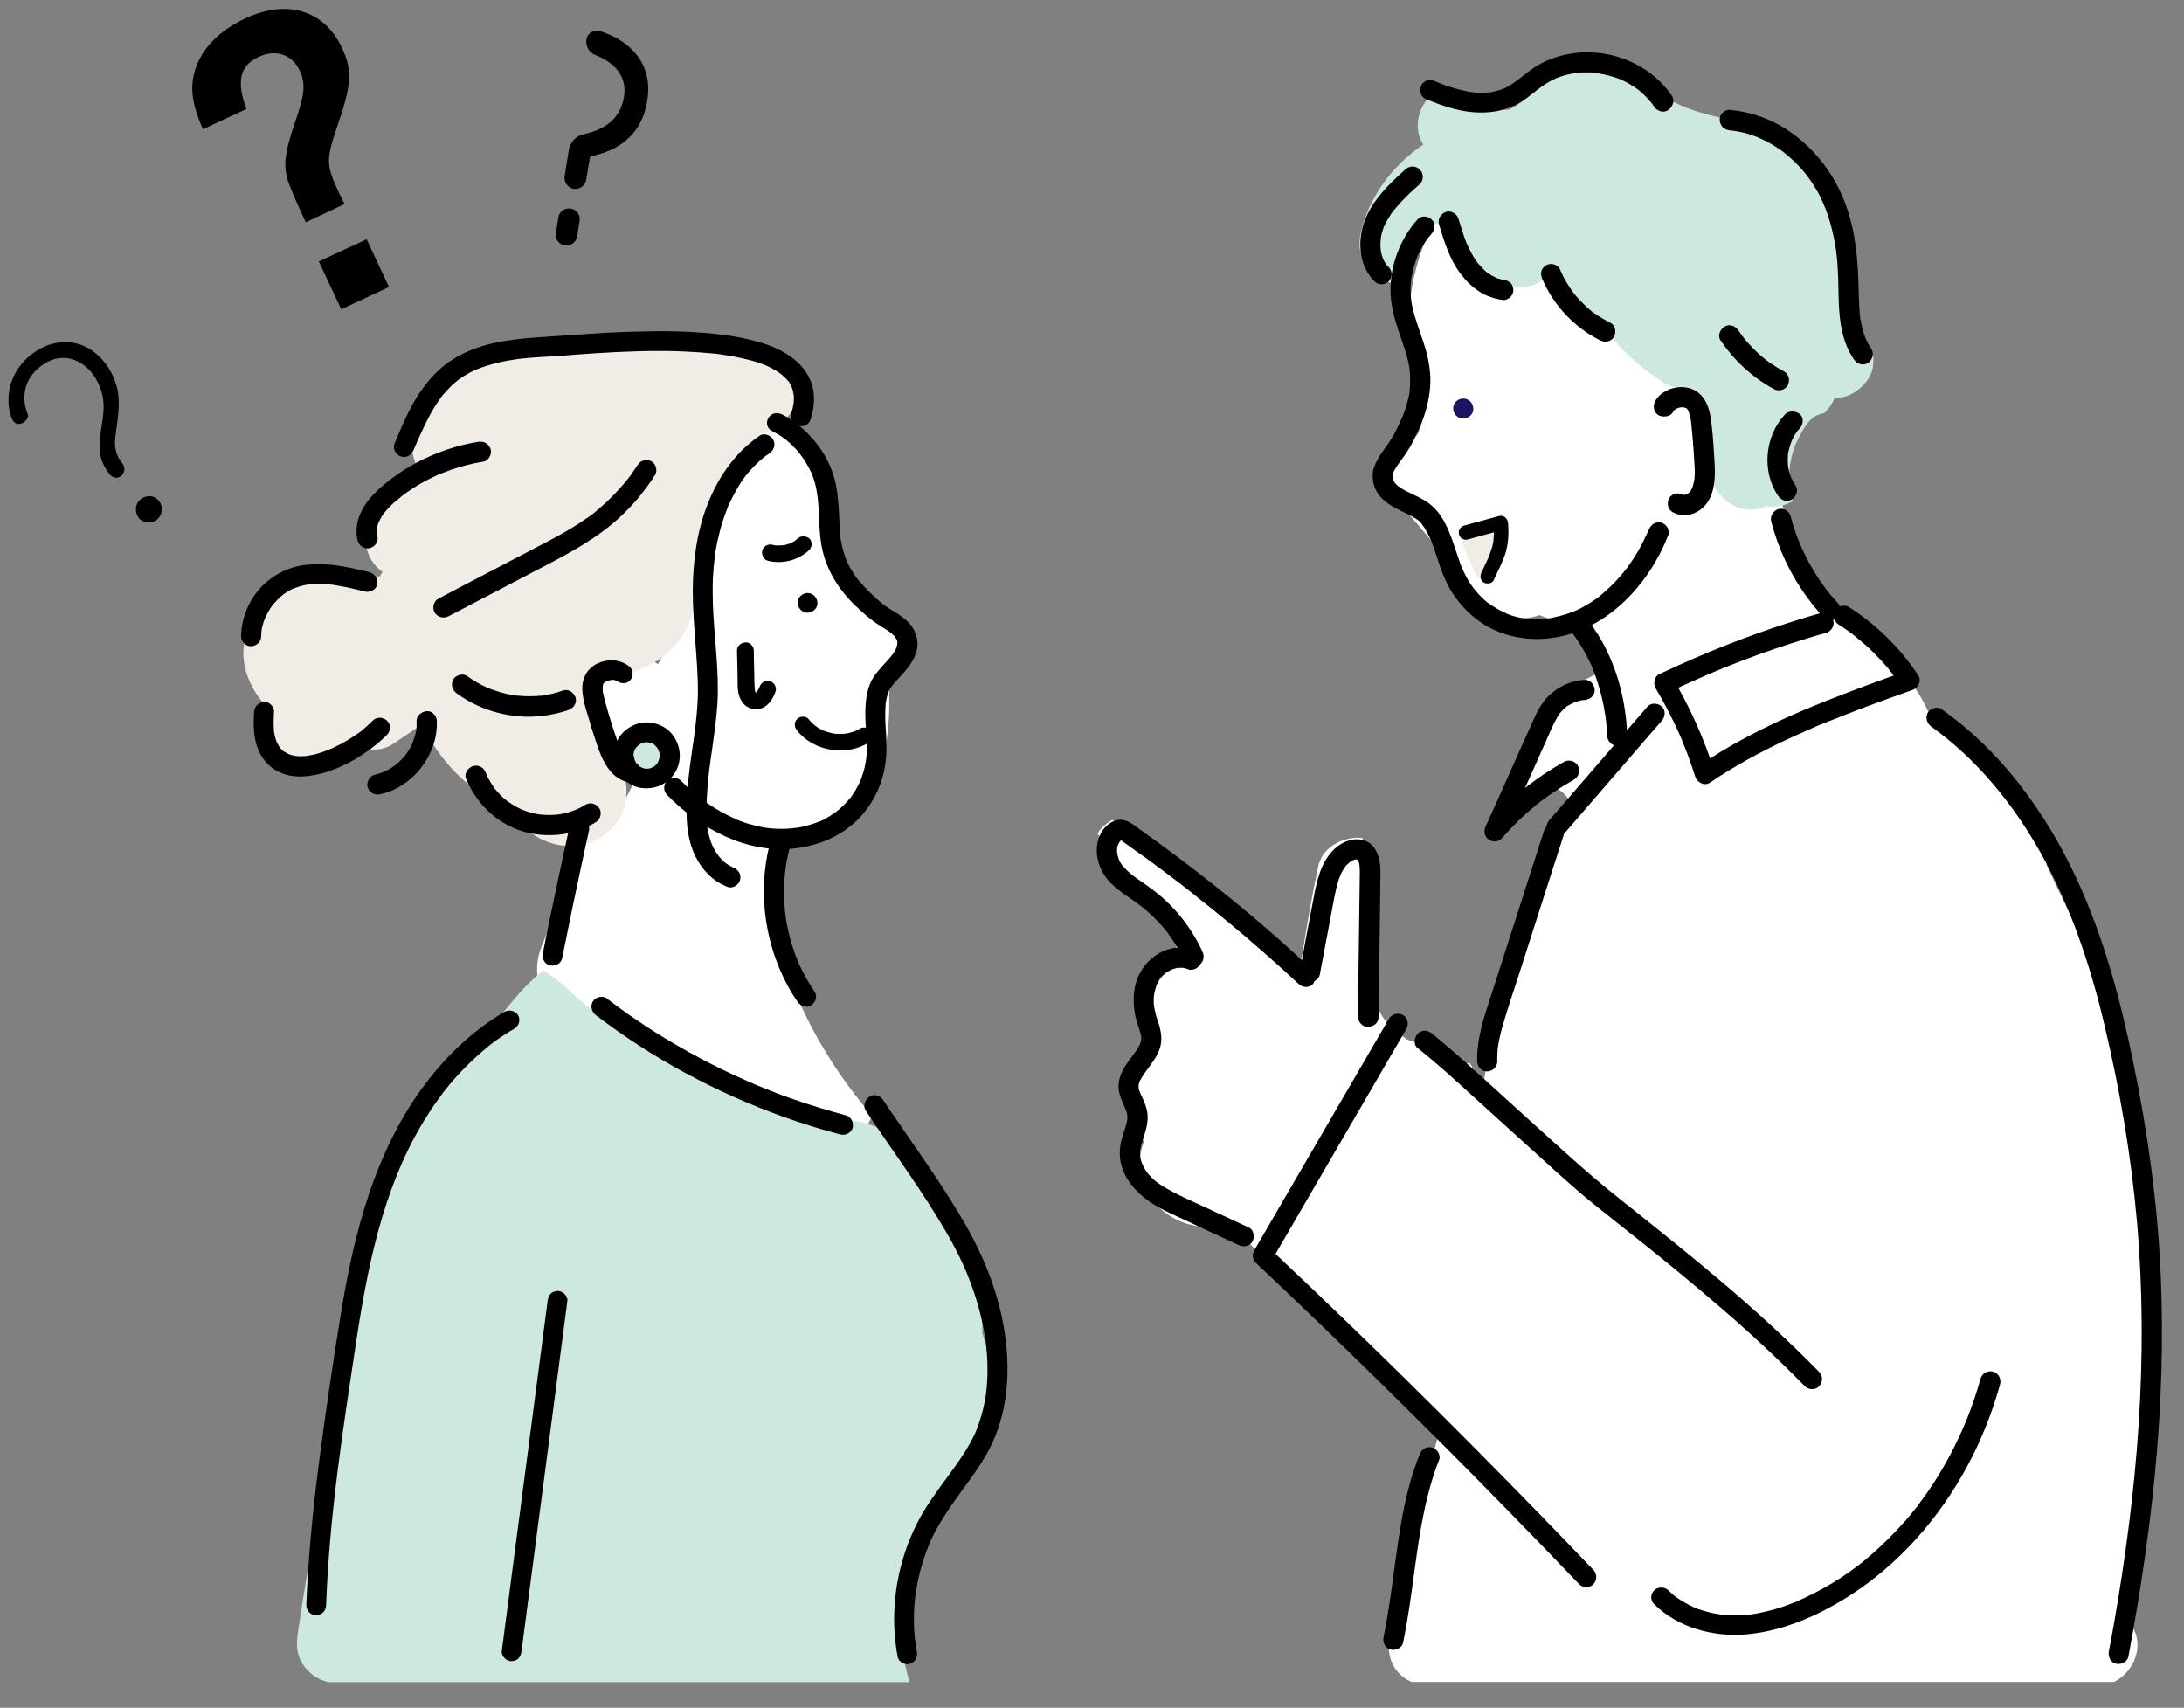 <?xml version="1.0" encoding="utf-8"?>
<!-- Generator: Adobe Illustrator 27.1.1, SVG Export Plug-In . SVG Version: 6.00 Build 0)  -->
<svg version="1.1" id="レイヤー_1" xmlns="http://www.w3.org/2000/svg" xmlns:xlink="http://www.w3.org/1999/xlink" x="0px"
	 y="0px" viewBox="0 0 1194.8 934.2" style="enable-background:new 0 0 1194.8 934.2;" xml:space="preserve">
<rect x="0" y="0" width="1194.8" height="934.2" fill="#808080" stroke="none"/>
<style type="text/css">
	.st0{fill:#FFFFFF;}
	.st1{fill:#F1EDE6;}
	.st2{fill:#CDE8DD;}
	.st3{fill:#F8F6F2;}
	.st4{fill:#1B1464;}
</style>
<g>
	<g>
		<g>
			<g>
				<path d="M305.5,118.8c0.5-3.2,3.5-5.2,6.7-4.7c3.2,0.5,5.4,3.4,4.9,6.6l-1.4,8.7c-0.5,3.2-3.6,5.4-6.7,4.9
					c-3.2-0.5-5.4-3.6-4.9-6.7L305.5,118.8z M325.7,30.1c-3.4-1.3-5.5-4.9-4.9-8.5c0.6-3.5,4-5.6,7.4-4.6
					c16.9,5.3,29.2,18.1,25.9,38.1c-3.6,22.3-20.5,28.1-30.2,30.2c-0.6,0.2-1.2,0.7-1.3,1.4c-0.4,2.5-1.2,7.2-1.9,11.6
					c-0.5,3.2-3.6,5.5-6.8,5c-3.3-0.5-5.5-3.7-5-6.9l2.3-14.4c0.7-4.3,3.9-7.7,8.2-8.6c13.9-3,20.3-10.5,21.9-20.1
					C343,44.5,339.1,35.3,325.7,30.1z"/>
			</g>
			<g>
				<path d="M167.3,121.6c-6.3-13.5-7.3-16.3-9.1-20.7c-3.4-9.3-2.8-16.2,2.8-32.8c5.8-16.7,6.3-22.1,3-29.4
					c-4.2-9-13.1-11.9-22.5-7.6c-10.3,4.8-12.3,13.3-6.7,28.5l-23.8,11.1c-5.9-13.6-7.2-22.5-4.4-31.9c3.4-12,13.2-22,27.7-28.8
					c23-10.7,43.3-4.3,52.9,16.4c5.7,12.3,5.2,19.9-2.8,43c-6,17.7-6,20.8,0.6,35.1c1.1,2.3,1.9,4.1,3.5,7.1L167.3,121.6z
					 M200.6,130.9l12.2,26.1l-26.1,12.2L174.4,143L200.6,130.9z"/>
			</g>
			<g>
				<path d="M60,259.4c-5.1-6.3-6.2-12.5-5.2-20.4c0.9-8.2,2.7-14.3,1.5-21.5c-0.9-5.3-3.3-10-6.2-13.7c-5.8-7.1-17-12.3-28.4-3
					c-13.2,10.8-6.9,24.8-6.5,25.8c0.6,1.2-0.3,2.9-1.8,4.1c-1.7,1.4-4.3,2-6.1-0.3c-2.5-3.1-7.5-22.3,9.5-36.2
					c12.1-9.8,28.9-10.1,40.1,3.7c2.9,3.5,5.3,7.8,6.8,13c3.2,10.5-0.6,23.6-0.8,31.1c-0.1,4.1,1.3,8.1,3.9,11.3
					c2.1,2.6,1.3,5.6-0.6,7.1C64.5,261.7,62,261.9,60,259.4z M85.8,284.3c-3,2.4-7.5,2-9.7-0.8c-2.8-3.4-2.1-7.9,0.7-10.3
					c2.7-2.2,7.2-2.8,10.1,0.8C90.2,278.1,88.2,282.4,85.8,284.3z"/>
			</g>
		</g>
	</g>
	<g>
		<path class="st0" d="M365,366.4c0.6-0.3,1.2-0.6,1.7-0.9c0,0,0,0,0,0c-0.1-0.1-0.8,0.1-2,0.9C364.8,366.5,364.8,366.5,365,366.4
			C364.9,366.4,365,366.4,365,366.4z"/>
		<g>
			<path class="st0" d="M444.8,563.4c-13.9-25.9-23.3-55.4-21.3-85.1c0.2-3.6,2.1-6.6,4.7-8.7c-0.2-1.3-0.4-2.5-0.6-3.8
				c1-0.4,2-0.9,3-1.4c3.7-2.2,7.3-6.1,9.1-10.3c6.7,0.3,13.5-1.2,20.1-4.9c14.9-8.4,22.4-25.8,24.9-41.9
				c1.7-10.8,2.2-21.5,1.5-32.2c1.1-1,2.3-2,3.4-3c13-10.5,5.2-33-9.7-36.7c-0.9-0.2-1.8-0.5-2.7-0.7c-4.1-10.3-9.5-20.1-16-28.9
				c-1.9-2.5-4-4.7-6.4-6.4c0.1-17.8-2.5-35.8-7.5-52.9c-3.1-10.5-13.3-17.2-24.1-15.7c-11.2,1.5-17.7,10.1-19,20.9
				c-7.8,7.5-12.7,16.5-15.3,27.6c-2.3,10-3.9,20.2-6.6,30.2c-1.4,5-2.9,10-4.6,15c-0.9,2.7-1.9,5.4-2.9,8.1
				c-0.5,1.2-0.9,2.4-1.4,3.6c-0.1,0.1-0.8,2-1.1,2.6c-0.2,0.4-0.3,0.7-0.4,0.8c-0.6,1.4-1.3,2.9-1.9,4.3c-1.1,2.4-2.2,4.7-3.4,7
				c-2.1,4.2-4.4,8.4-6.7,12.5c-5.3-4.1-12.1-6.1-18.9-3.9c-9.5,3.1-15.7,11.2-16.1,21.2c-0.6,15.6,8.7,29.8,21.6,37.9
				c1,0.7,2.1,1.2,3.2,1.8c-0.5,1.4-1.1,2.8-1.6,4.2c0-0.1,0.1-0.1,0.1-0.2c0,0.1-0.1,0.2-0.1,0.2c0,0,0,0.1,0,0.1
				c-0.5,1.2-0.8,1.7-0.8,1.7c-0.3,0.7-0.6,1.5-0.9,2.1c-1,2.3-2.1,4.6-3.3,6.8c-0.8,1.5-1.6,3-2.4,4.4c-1,0.6-2,1.2-2.9,1.8
				c-10.7,6.5-18.5,14.9-21,26.6c-1.3,1.8-2.3,3.9-3.2,6.1c-5.8,14.5-11.5,29-17.3,43.5c-4.8,12-2.8,24.9,7.3,33.5
				c5.6,4.7,11.2,9.4,16.9,14c24.3,19.5,50.5,37.6,81.3,44.8c8.6,2,17.3,3.2,26,3.4c6.9,5,14.7,8.8,22.7,11.2
				c8.4,2.5,17.9-1.1,23.1-7.9c1.4-1.8,2.6-4.1,3.4-6.5C464.6,595.8,453.8,580.2,444.8,563.4z"/>
			<path class="st0" d="M348.1,424.4c-0.6,1.1-0.9,1.9-0.9,1.9C347.5,425.7,347.8,425,348.1,424.4
				C348.1,424.5,348.1,424.4,348.1,424.4z"/>
		</g>
	</g>
	<path class="st1" d="M437.4,209.2c-1.1-7.9-7.3-16.8-15.7-18.3c-36.1-6.1-71.9-6.2-108-0.2c-5,0.8-9.9,1.8-14.8,2.8
		c-5.6-0.7-11.3-0.7-16.9,0.1c-0.7,0-1.3,0-2,0c-10.1,0-20.2,1.7-29.2,6.4c-9.3,4.8-16.3,13.3-19.6,23c-4.6,6.4-7,14-5.9,22.5
		c0.7,5.5,2.8,10.6,5.9,15c-9,5.4-17.4,11.8-24.9,19.1c-7.9,7.6-8.3,20.4-1.7,28.8c1.3,1.7,3,3.3,4.7,4.5c-0.6,0.8-1.1,1.6-1.5,2.4
		c-0.9,0.3-1.7,0.7-2.6,1.1c5.5-2.7-0.6-0.1-2.2,0.4c-0.7,0-1.5,0.1-2.2,0.1c-4.5,0.2-9-0.1-13.5-0.2c-10.7-0.3-20.7,1.5-30.5,5.8
		c-10.3,4.5-18.3,13.3-21.9,24c-4.5,13.3,0.1,27.1,8.7,37.6c0.5,0.6,1,1.2,1.6,1.8c-0.3,1.3-0.6,2.7-0.9,4
		c-1.4,7.9-0.3,15.4,5.6,21.4c5.2,5.2,14.2,8.3,21.4,5.6c7.7-2.8,15.1-6.1,22.3-9.9c6.6,3.7,14.8,4.4,21.5-0.1
		c5.3-3.6,10.7-7.2,16-10.8c9,20.4,26.4,37.6,47,46.2c2.4,3.5,5.1,6.9,8.1,9.7c9,8.5,20.2,12.4,32.4,10.1
		c11.1-2.1,20.6-10.8,23.3-21.8c2.6-10.5-1.2-20.4-4.4-30.2c-3.7-11.5-7.4-23-11.1-34.5c4.5-1.8,9.1-3.6,13.6-5.4
		c6.9-2.7,14.1-5.1,20.3-9.3c8.6-5.9,14.7-13.7,17.9-23.7c1.4-4.4,1.8-9.1,2.3-13.6c0.2-1.7,0.4-3.5,0.6-5.2c0-0.2,0-0.4,0.1-0.7
		c0,0,0,0.1,0,0.1c0-0.1,0-0.2,0-0.3c0-0.3,0-0.7,0-1c0.3-6.4,2.4-13.3,3.9-19.4c1.6-6.9,3.5-13.6,5.7-20.3
		c1.2-3.6,2.5-7.2,3.8-10.7c0.4-1,0.8-1.9,1.1-2.9c1.6-2.5,3.3-4.9,5.1-7.3c0.6-0.7,1.2-1.4,1.8-2.2c1.7-2.1,3.5-4.1,5.4-6.1
		c3.2-3.4,6.6-6.7,10.2-9.8c1.6-1.4,4.1-2.8,5.5-4.5c0,0,0,0,0.1,0c1.1-0.8,2.2-1.6,3.3-2.3C434.3,226,438.6,218.4,437.4,209.2z"/>
	<path class="st2" d="M178.4,919.8c0.1,0,0.2,0,0.3,0.1c0,0.1,0.1,0.2,0.1,0.3h318.8c-4.3-14.2-6.1-29.1-4.8-44.1
		c-0.1,0-0.2-0.1-0.3-0.1c0.9-5.3,1.7-10.7,2.3-16c0.3-0.4,0.6-0.8,0.9-1.3c6.5-26.7,21-50.7,38.5-71.8c1.2-1.4,2.5-2.5,4-3.4
		c2.8-10.8,4.3-21.8,3.4-33c-0.6-7.4-2-14.5-4.2-21.2c0.1-8.3-0.2-16.6-1-24.9c-0.6-5.9-1.3-11.9-2.3-17.9
		c-8.4-16.1-17.6-31.9-25.8-48.1c-3.2-1.7-6.8-2.8-10.5-2.9c-3.9-7.7-8.7-14.5-17.1-18.4c-6.5-3.1-12.5-4-19.7-4.8
		c-0.9-0.1-1.9-0.2-2.8-0.3c-0.2,0-0.4,0-0.7-0.1c3.3,0.2-1.5-0.2-1.9-0.3c-1.3-0.2-2.6-0.4-3.8-0.6c-9.2-1.6-18.2-4-27-7
		c-6.3-3.4-12.6-6.6-18.9-9.8c-2.7-0.9-5.3-1.8-8-2.7c-4.4,2.6-9.9,2-14.6-0.6c-27.3-15.2-54.1-31.5-76.3-53.2
		c-3.3-2.3-6.5-4.7-9.8-7c-10.3,8.6-17.8,17.7-26.4,29c-9.3,12.1-18.2,24.6-28.5,36c-2.4,2.6-5.3,4.4-8.5,5.1
		c-25.8,47-45.5,97.3-47.3,151.6c-0.2,6.1-0.1,12.3,0.2,18.4c-3.9,15.8-7.5,31.6-10.7,47.5c-5.1,24.7-9.4,49.6-13,74.5
		c-0.9,6.1-1,11.4,2.2,16.9C167.9,914.3,173.1,918.6,178.4,919.8z"/>
	<path d="M422.2,235.7c1.3,0.7,2.6,1.4,3.8,2.1c0.7,0.4,1.3,0.9,2,1.3c0.2,0.2,0.4,0.3,0.6,0.5c0.2,0.2,1.7,1.2,0.5,0.3
		c2.3,1.7,4.5,3.8,6.4,5.9c1,1.1,2,2.2,2.8,3.4c-0.8-1.1,0,0,0.1,0.2c0.2,0.3,0.4,0.5,0.6,0.8c0.5,0.7,1,1.4,1.4,2.1
		c0.8,1.2,1.5,2.5,2.2,3.8c0.3,0.6,0.7,1.3,1,1.9c0.2,0.4,0.4,0.8,0.6,1.2c-0.4-1.2,0.1,0.2,0.1,0.4c1.2,3.1,2.1,6.4,2.6,9.7
		c0,0.3,0.1,0.6,0.1,0.9c0,0.2,0.3,1.7,0.1,0.3c0.1,0.8,0.2,1.6,0.3,2.4c0.2,1.7,0.3,3.3,0.4,5c0.4,6.8,0.4,13.6,1.6,20.4
		c2.1,12.1,8.5,22.9,17,31.5c4.8,4.8,10,9.4,15.8,13c1.1,0.7,2.1,1.3,3.2,2c0.5,0.3,1,0.6,1.4,1c0.1,0.1,0.8,0.6,0.8,0.6
		c-0.6-0.5-0.7-0.6-0.3-0.2c0.1,0.1,0.2,0.1,0.3,0.2c0.5,0.4,1,0.9,1.5,1.4c0.2,0.2,0.3,0.3,0.5,0.5c0.1,0.1,0.1,0.2,0.2,0.3
		c0.4,0.4,0.3,0.3-0.2-0.3c0,0.3,0.8,1.2,1,1.5c0.5,0.8-0.2,0.3-0.1-0.2c-0.1,0.2,0.3,1.1,0.4,1.3c0.3,1.1,0-1,0-0.3
		c0,0.3,0,0.5,0,0.8c0,0.3,0,0.6,0,0.9c0,0.5-0.3,1.2,0.1-0.3c-0.3,1-0.5,2-0.8,3c0.5-1.7-0.1,0-0.3,0.5c-0.2,0.4-0.5,0.8-0.8,1.3
		c-0.3,0.5-0.6,0.9-0.9,1.4c-0.3,0.4-0.8,0.7,0.2-0.3c-0.3,0.3-0.5,0.6-0.8,1c-3.2,3.9-7,7.3-9.7,11.5c-3.6,5.5-4.4,12.6-4.5,19
		c-0.1,6.5,0.8,13,0.8,19.6c0,1.2-0.1,2.5-0.1,3.7c-0.1,0.7-0.1,1.4-0.2,2.1c0,0.2-0.1,0.5-0.1,0.7c-0.1,0.6-0.1,0.5,0.1-0.4
		c0,0.2-0.1,0.5-0.1,0.7c-0.4,2.5-0.9,4.9-1.7,7.3c-0.4,1.2-0.8,2.3-1.2,3.5c-0.1,0.3-0.3,0.6-0.4,0.9c0.3-1.3,0.2-0.5,0-0.1
		c-0.3,0.6-0.5,1.2-0.8,1.8c-1.1,2.2-2.3,4.2-3.7,6.2c-0.4,0.5-0.8,1-1.2,1.6c0.8-1.4-0.1,0.1-0.4,0.4c-0.8,1-1.7,2-2.7,2.9
		c-0.9,0.9-1.7,1.7-2.7,2.5c-0.4,0.4-0.9,0.7-1.3,1.1c-0.9,0.8,1-0.7,0,0c-0.3,0.2-0.5,0.4-0.8,0.6c-2.1,1.5-4.4,2.9-6.7,4.1
		c-0.5,0.3-1.1,0.5-1.6,0.7c-0.1,0.1-0.8,0.5-1,0.4c0.3,0.1,1.1-0.4,0.1-0.1c-1.3,0.5-2.7,1-4,1.4c-1.5,0.4-2.9,0.8-4.4,1.2
		c-0.7,0.1-1.3,0.3-2,0.4c-0.4,0.1-0.8,0.1-1.2,0.2c-0.3,0-0.5,0.1-0.8,0.1c-0.6,0.1-0.5,0.1,0.2,0c-0.6-0.1-1.4,0.2-2,0.2
		c-0.7,0.1-1.5,0.1-2.2,0.2c-1.5,0.1-3.1,0.1-4.6,0.1c-1.5,0-2.9-0.1-4.4-0.2c-0.7-0.1-1.3-0.1-2-0.2c-1.4-0.2,1.2,0.2-0.1,0
		c-0.5-0.1-1.1-0.2-1.6-0.2c-2.9-0.5-5.8-1.2-8.6-2c-1.4-0.4-2.8-0.9-4.2-1.4c-0.6-0.2-1.3-0.5-1.9-0.7c-0.4-0.1-0.8-0.3-1.1-0.5
		c-1-0.4,0.9,0.4-0.4-0.2c-2.8-1.2-5.5-2.6-8.2-4.1c-2.7-1.5-5.3-3.2-7.8-4.9c-0.6-0.4-1.2-0.9-1.8-1.3c-0.3-0.2-0.7-0.5-1-0.7
		c-0.2-0.2-0.8-0.6,0.1,0.1c-1.3-0.9-2.5-2-3.8-3.1c-2.5-2.2-5-4.5-7.3-6.9c-2-2-5.7-2.1-7.7,0c-2,2.2-2.1,5.5,0,7.7
		c18.1,18.6,44,32.6,70.7,29.2c12.4-1.6,24.1-6.4,33.1-15.1c7.8-7.6,13.2-17.7,15.2-28.4c1.1-6,1.3-11.9,0.9-18
		c-0.2-3.5-0.5-7-0.5-10.5c0-1.7,0-3.4,0.1-5c0.1-0.9,0-1.9,0.2-2.7c-0.3,1.3,0-0.1,0.1-0.4c0.1-0.4,0.2-0.9,0.2-1.3
		c0.3-1.5,0.8-3,1.2-4.5c0.2-0.7-0.6,1.3-0.1,0.4c0.1-0.3,0.3-0.5,0.4-0.8c0.3-0.6,0.6-1.1,1-1.6c0.3-0.5,0.6-0.9,1-1.4
		c0.7-0.9-0.8,1-0.1,0.1c0.2-0.2,0.4-0.5,0.6-0.7c0.8-1,1.7-1.9,2.5-2.8c3.7-4,7.4-8,9.4-13.1c2.4-6.1,0.9-12.7-3.6-17.5
		c-2-2.2-4.5-3.9-7-5.5c-1.1-0.7-2.3-1.4-3.4-2.1c-0.7-0.5-1.5-1-2.2-1.5c-0.2-0.2-0.5-0.3-0.7-0.5c-0.2-0.1-1.7-1.2-0.6-0.5
		c-2.7-1.8-5.1-4.4-7.5-6.6c-2.2-2.2-4.3-4.4-6.3-6.8c-0.2-0.2-1.1-1.2-0.1-0.1c-0.3-0.3-0.5-0.6-0.7-0.9c-0.4-0.5-0.7-1-1.1-1.6
		c-0.8-1.2-1.6-2.5-2.4-3.8c-0.7-1.2-1.4-2.5-1.9-3.8c-0.1-0.3-0.3-0.6-0.4-0.9c0.1,0.2,0.2,0.4,0.3,0.6c-0.1-0.2-0.2-0.5-0.3-0.7
		c-0.3-0.8-0.6-1.6-0.9-2.5c-0.9-2.8-1.6-5.7-2.1-8.6c0-0.2-0.1-0.5-0.1-0.8c0.1,1.5,0,0.2,0-0.1c-0.1-0.8-0.2-1.7-0.2-2.5
		c-0.1-1.8-0.2-3.6-0.3-5.3c-0.4-7.1-0.6-14.1-2-21.1c-2.7-13.4-11-25.4-21.8-33.6c-2.4-1.8-5-3.5-7.7-4.8c-2.5-1.3-6-0.8-7.4,2
		C418.9,230.7,419.5,234.3,422.2,235.7L422.2,235.7z"/>
	<path d="M344.5,364.8c-5.2-4.5-13-4.6-18.9-1.2c-3.1,1.8-5.4,4.8-6.4,8.3c-1,3.4-0.7,7,0,10.5c0.6,3.3,1.6,6.5,2.6,9.7
		c1,3.6,2.1,7.1,3.3,10.7c2.2,6.8,4.4,14,9.2,19.5c2.9,3.3,6.9,5.5,11.2,5.9c4,0.4,8.6-1.1,11.2-4.3c1.8-2.2,2.3-5.6,0-7.7
		c-2-1.8-5.7-2.3-7.7,0c-0.2,0.2-0.4,0.4-0.6,0.7c-0.6,0.6-0.4,0,0.1-0.1c-0.1,0-0.5,0.3-0.6,0.4c-0.9,0.6,0.9-0.2,0.2-0.1
		c-0.3,0.1-0.6,0.2-0.9,0.2c-1,0.3,0.3-0.1,0.4,0c0,0-0.8,0-0.9,0c-0.2,0-0.4,0-0.5,0c-0.6-0.1-0.5,0,0.4,0.1c0,0-1.3-0.3-1.4-0.4
		c-1.2-0.3,0.7,0.4,0.1,0c-0.3-0.2-0.6-0.3-0.8-0.4c-0.2-0.1-0.4-0.3-0.6-0.4c-1.1-0.6,0.6,0.6,0,0c-0.5-0.5-1.1-0.9-1.5-1.5
		c-0.2-0.2-0.3-0.4-0.5-0.6c-0.9-1,0.6,1-0.1-0.1c-0.3-0.5-0.6-0.9-0.9-1.4c-0.8-1.2-1.4-2.5-2-3.9c-0.6-1.3,0.4,1.1-0.1-0.3
		c-0.1-0.3-0.2-0.5-0.3-0.8c-0.3-0.7-0.5-1.4-0.7-2.1c-0.5-1.5-1-2.9-1.5-4.4c-2-5.9-3.8-11.9-5.4-17.9c-0.3-1.2-0.6-2.3-0.8-3.5
		c-0.1-0.4-0.4-1.1-0.3-1.5c0,0.2,0.1,0.5,0.1,0.7c0-0.2-0.1-0.5-0.1-0.7c0-0.4-0.1-0.7-0.1-1.1c0-0.5,0-1.1,0-1.6
		c0-0.8-0.3,1.4,0,0.2c0.1-0.2,0.1-0.5,0.1-0.7c0.1-0.3,0.2-0.6,0.2-0.8c0.2-0.7-0.7,1.2-0.1,0.2c0.1-0.2,0.2-0.4,0.3-0.6
		c0.1-0.1,0.2-0.3,0.3-0.4c0.2-0.3,0.1-0.2-0.3,0.4c0,0,0.5-0.5,0.6-0.6c0.8-0.8-0.6,0.3-0.2,0.1c0.3-0.1,1.3-0.6,1.5-0.8
		c-0.3,0.4-1,0.4-0.4,0.2c0.4-0.1,0.7-0.2,1.1-0.4c0.3-0.1,0.5-0.1,0.8-0.2c0.1,0,0.2,0,0.3-0.1c0.6-0.1,0.4-0.1-0.5,0
		c0.5,0.1,1.1-0.1,1.6-0.1c0.3,0,0.6,0.1,0.8,0c0.4,0,0.2,0-0.6-0.1c0.2,0,0.4,0.1,0.6,0.1c0.2,0,0.4,0.1,0.6,0.2
		c0.7,0.2,0.6,0.5-0.1-0.1c0.2,0.1,0.5,0.3,0.7,0.3c1.1,0.5-0.8-0.7,0-0.1c2.2,1.8,5.6,2.3,7.7,0
		C346.3,370.5,346.8,366.8,344.5,364.8L344.5,364.8z"/>
	<g>
		<g>
			<path d="M441.8,335.2c2.8,0,5.6-2.5,5.4-5.4c-0.1-2.9-2.4-5.4-5.4-5.4c-2.8,0-5.6,2.5-5.4,5.4
				C436.5,332.7,438.8,335.2,441.8,335.2L441.8,335.2z"/>
		</g>
	</g>
	
		<ellipse transform="matrix(0.832 -0.555 0.555 0.832 -169.861 265.82)" class="st2" cx="353.8" cy="413.3" rx="12.6" ry="12.6"/>
	<path d="M336.1,416.7c1.2,6.9,7,13,14,14.2c7.6,1.4,15.4-1.8,19.4-8.6c3.9-6.8,2.9-15.1-2.1-21c-4.6-5.4-12.8-7.6-19.5-5.1
		c-4,1.5-7.4,4.1-9.6,7.8C336,408,335.5,412.3,336.1,416.7c0.2,1.3,1.5,2.6,2.5,3.3c1.2,0.7,2.9,1,4.2,0.5c3.1-1,4.2-3.7,3.8-6.7
		c0.2,1.7,0-0.2,0-0.6c0-0.3,0-0.7,0-1c0-0.7,0.3,0-0.1,0.4c0.2-0.3,0.3-1.2,0.4-1.6c0.1-0.2,0.3-0.7,0.3-0.9
		c-0.1,0.2-0.2,0.5-0.3,0.7c0.1-0.2,0.2-0.4,0.3-0.6c0.3-0.5,0.6-0.9,0.9-1.4c0.5-0.8-0.2,0.3-0.3,0.3c0.1,0,0.6-0.6,0.7-0.7
		c0.2-0.2,0.3-0.3,0.5-0.5c0.1-0.1,0.2-0.1,0.2-0.2c0.4-0.4,0.3-0.3-0.3,0.2c0.5-0.1,1.1-0.8,1.5-1c0.1-0.1,0.7-0.3,0.8-0.4
		c-0.1,0.3-1.1,0.4-0.2,0.1c0.5-0.2,1.1-0.3,1.7-0.5c1-0.2,0.1,0.2-0.2,0c0.1,0.1,0.7-0.1,0.9-0.1c0.6,0,1.2,0.1,1.9,0.1
		c-1.7,0,0,0.1,0.5,0.2c0.3,0.1,0.6,0.2,0.9,0.3c0.7,0.2-0.1,0.2-0.4-0.2c0.2,0.2,1.2,0.6,1.4,0.8c0.2,0.1,0.4,0.3,0.7,0.5
		c0.3,0.2,0.2,0.1-0.5-0.3c0.2,0.1,0.3,0.3,0.5,0.4c0.2,0.2,0.9,1.2,1.1,1.2c-0.3,0-0.7-0.9-0.2-0.3c0.2,0.3,0.4,0.6,0.5,0.8
		c0.1,0.2,0.2,0.4,0.3,0.6c0.1,0.1,0.1,0.2,0.2,0.3c0.2,0.5,0.2,0.4-0.1-0.4c-0.1,0.3,0.5,1.5,0.6,1.8c0,0.2,0.1,0.8,0.2,0.9
		c-0.3-0.2-0.1-1.2-0.1-0.4c0,0.6,0,1.1,0,1.7c0,0.6-0.4,1.2,0-0.1c-0.1,0.2-0.1,0.4-0.1,0.7c-0.1,0.5-0.6,1.4-0.6,1.9
		c0-0.9,0.4-0.9,0.1-0.2c-0.1,0.2-0.3,0.5-0.4,0.7c-0.1,0.2-0.3,0.5-0.4,0.7c-0.5,0.8-0.3-0.1,0.2-0.2c-0.2,0-0.9,1-1.1,1.2
		c0,0-0.5,0.4-0.5,0.4c0.7-0.5,0.8-0.6,0.3-0.2c-0.2,0.1-0.4,0.3-0.6,0.4c-0.2,0.2-1.4,0.6-1.5,0.8c0-0.1,1.3-0.5,0.4-0.2
		c-0.3,0.1-0.5,0.2-0.8,0.3c-0.3,0.1-0.6,0.2-0.8,0.2c-0.1,0-1.3,0.3-0.3,0.1c0.9-0.2-0.1,0-0.3,0c-0.3,0-0.7,0-1,0
		c-0.3,0-0.7-0.1-1-0.1c0.8,0.1,1,0.1,0.6,0.1c-0.2,0-0.3-0.1-0.5-0.1c-0.6-0.1-1.4-0.6-1.9-0.6c0.7,0,0.9,0.4,0.4,0.1
		c-0.4-0.2-0.8-0.4-1.1-0.6c-0.2-0.1-0.4-0.2-0.5-0.4c-0.9-0.6,0.8,0.7,0.1,0c-0.2-0.2-1.1-1.4-1.4-1.4c0.1,0.2,0.3,0.4,0.4,0.6
		c-0.1-0.2-0.3-0.4-0.4-0.5c-0.2-0.3-0.4-0.6-0.5-0.9c-0.1-0.2-0.3-0.5-0.4-0.7c-0.2-0.4-0.1-0.2,0.2,0.5c-0.1-0.2-0.2-0.4-0.2-0.6
		c-0.2-0.7-0.4-1.3-0.5-2c-0.5-2.8-4.1-4.6-6.7-3.8C336.9,411,335.6,413.7,336.1,416.7z"/>
	<path d="M421.9,458.8c-6.8,23.6-4.8,49.2,4.8,71.7c2.6,6.1,5.8,12,9.6,17.5c1.6,2.3,4.9,3.6,7.4,2c2.3-1.5,3.7-4.9,2-7.4
		c-3.2-4.7-6-9.7-8.4-14.9c-0.3-0.6-0.6-1.2-0.8-1.9c-0.6-1.3,0.4,1.1-0.1-0.2c-0.1-0.3-0.2-0.5-0.3-0.8c-0.6-1.4-1.1-2.8-1.6-4.2
		c-0.9-2.7-1.8-5.4-2.5-8.2c-0.7-2.8-1.3-5.6-1.8-8.4c-0.1-0.7-0.2-1.3-0.3-2c0-0.3-0.4-2.5-0.1-1c-0.3-1.5-0.4-3-0.5-4.5
		c-0.5-5.7-0.5-11.4,0-17.1c0.1-1.5,0.3-3,0.5-4.5c0.2-1.4-0.2,1.2,0-0.2c0.1-0.4,0.1-0.8,0.2-1.2c0.1-0.8,0.3-1.6,0.4-2.4
		c0.6-3.2,1.3-6.4,2.2-9.5c0.8-2.7-1-6-3.8-6.7C425.7,454.4,422.8,455.9,421.9,458.8L421.9,458.8z"/>
	<path d="M276,553.5c-17.9,10.5-32.9,25.1-45.1,41.8c-12.7,17.4-22,37.1-28.9,57.4c-7.5,22.2-12.2,45.2-15.9,68.3
		c-4,24.5-7.6,49.1-10.9,73.8c-3.3,24.6-5.9,49.3-7.2,74c-0.2,3.1-0.3,6.3-0.4,9.4c-0.1,2.8,2.6,5.6,5.4,5.4c3-0.1,5.3-2.4,5.4-5.4
		c0.9-24.6,3.2-49.1,6.3-73.5c1.5-12,3.1-23.5,4.9-35.7c1.8-12,3.6-24.1,5.4-36.1c3.5-22.8,7.6-45.7,14.3-67.8
		c6.2-20.4,14.1-39.2,26-57.3c1.3-2.1,2.7-4.1,4.2-6.1c0.7-1,1.4-1.9,2.1-2.9c0.4-0.5,0.8-1.1,1.2-1.6c-0.6,0.7,0.6-0.7,0.7-0.9
		c3-3.8,6.3-7.6,9.7-11.1c3.4-3.5,7-6.9,10.7-10.1c0.9-0.8,1.8-1.5,2.7-2.3c0.5-0.4,1.1-0.8,1.6-1.3c-0.7,0.6,0.7-0.6,0.9-0.7
		c2-1.5,4-2.9,6-4.2c2.1-1.4,4.2-2.7,6.3-3.9c2.5-1.4,3.5-5,2-7.4C281.9,553,278.6,552,276,553.5L276,553.5z"/>
	<path d="M473.6,607.5c13,19.6,27,38.5,39.3,58.6c5.6,9,10.8,18.3,15,28c0.1,0.2,0.8,2,0.4,0.9c0.2,0.5,0.4,1.1,0.7,1.6
		c0.5,1.3,1,2.6,1.5,3.9c0.9,2.4,1.8,4.8,2.6,7.2c1.6,4.9,3,9.9,4.1,14.9c0.6,2.5,1,5,1.5,7.6c0.1,0.7,0.2,1.3,0.3,2
		c0,0.2,0.1,0.5,0.1,0.7c0,0.2,0.2,1.2,0.1,0.5c-0.1-0.7,0,0.4,0.1,0.5c0,0.2,0.1,0.5,0.1,0.7c0.1,0.7,0.2,1.5,0.2,2.2
		c0.5,5.1,0.7,10.3,0.6,15.5c-0.1,2.5-0.2,5-0.5,7.5c-0.1,0.6-0.1,1.1-0.2,1.7c0,0.3-0.1,0.6-0.1,1c0-0.2,0.2-1.1,0,0
		c-0.2,1.3-0.4,2.6-0.6,3.8c-0.9,4.9-2.3,9.7-4,14.4c-0.2,0.6-0.5,1.2-0.7,1.8c-0.1,0.2-0.4,1,0,0.1c-0.1,0.2-0.2,0.5-0.3,0.7
		c-0.6,1.3-1.2,2.6-1.9,3.9c-1.2,2.3-2.5,4.6-3.9,6.8c-2.8,4.5-5.8,8.8-9,13c-6.3,8.6-12.7,17.1-17.5,26.7
		c-9.8,19.6-14.1,42.1-11.7,63.9c0.3,3,0.7,5.9,1.3,8.8c0.5,2.8,4.1,4.6,6.7,3.8c3-1,4.3-3.7,3.8-6.7c-0.2-1.3-0.4-2.5-0.6-3.8
		c0-0.1-0.2-1.2-0.1-0.5c0.1,0.7,0-0.4-0.1-0.6c-0.1-0.8-0.2-1.5-0.3-2.3c-0.3-2.6-0.4-5.3-0.5-7.9c-0.1-5.3,0.1-10.6,0.8-15.9
		c0-0.1,0.2-1.2,0.1-0.6c-0.1,0.7,0.1-0.4,0.1-0.5c0.1-0.6,0.2-1.2,0.3-1.8c0.2-1.4,0.5-2.7,0.7-4c0.5-2.7,1.2-5.4,1.9-8
		c0.7-2.6,1.5-5.1,2.4-7.6c0.4-1.2,0.9-2.4,1.4-3.6c0.1-0.3,0.3-0.6,0.4-1c0.1-0.1,0.4-1,0-0.1c0.3-0.6,0.5-1.3,0.8-1.9
		c4.4-9.9,10.6-18.7,16.9-27.4c6.2-8.5,12.6-17,17-26.5c9.1-19.7,10-41.9,6.4-63.1c-3.5-20.7-11.6-40.4-22.2-58.5
		c-11.8-20.3-25.7-39.4-38.9-58.8c-1.6-2.4-3.3-4.8-4.9-7.3c-1.6-2.4-4.9-3.6-7.4-2C473.2,601.6,471.9,605,473.6,607.5L473.6,607.5z
		"/>
	<path d="M443.5,229.3c2.1-6.6,2.7-14.1,0.1-20.6c-2.6-6.6-7.4-11.5-13.4-15.2c-6.2-3.8-13.4-6.2-20.5-7.8c-8.4-2-17.1-3.1-25.7-3.7
		c-8.8-0.7-17.7-0.9-26.5-0.8c-8.5,0.1-17,0.4-25.5,0.8c-7,0.4-14,0.9-21,1.4c-6.3,0.5-12.6,0.8-18.9,1.3
		c-15.2,1.1-31,3.5-44.1,11.7c-13.3,8.3-21.5,21.7-27.7,35.8c-1.6,3.6-3.1,7.2-4.6,10.8c-0.5,1.2-0.1,3.2,0.6,4.3
		c0.7,1.1,2,2.2,3.3,2.5c3.2,0.7,5.6-1,6.8-3.9c0.3-0.8,0.7-1.6,1-2.4c0.2-0.4,0.3-0.7,0.5-1.1c0.1-0.2,0.2-0.4,0.2-0.6
		c0,0,0.5-1.3,0.2-0.5c-0.3,0.7,0.2-0.5,0.3-0.6c0.2-0.4,0.4-0.9,0.6-1.3c0.3-0.8,0.7-1.6,1.1-2.4c1.5-3.3,3.1-6.6,4.8-9.8
		c1.7-3.1,3.5-6.1,5.6-9c0.3-0.4,0.6-0.7,0.8-1.1c0.4-0.5-0.2,0.3-0.3,0.3c0.1-0.1,0.3-0.4,0.4-0.5c0.6-0.7,1.2-1.4,1.8-2.1
		c1.2-1.3,2.4-2.6,3.7-3.9c0.6-0.5,1.2-1.1,1.8-1.6c0.4-0.3,0.7-0.6,1.1-0.9c0.1-0.1,0.4-0.3,0.5-0.4c-0.1,0.2-0.8,0.6-0.2,0.1
		c1.5-1,2.9-2.1,4.5-3c1.5-0.9,3.1-1.7,4.7-2.5c0.4-0.2,0.7-0.3,1.1-0.5c0.2-0.1,0.4-0.2,0.5-0.2c0.7-0.3-0.9,0.4-0.2,0.1
		c0.8-0.3,1.6-0.6,2.4-0.9c3.4-1.2,6.9-2.2,10.4-3c1.7-0.4,3.5-0.7,5.2-1c0.9-0.1,1.7-0.3,2.6-0.4c0.2,0,0.4-0.1,0.6-0.1
		c1-0.1-0.1,0-0.3,0c0.5,0,1-0.1,1.4-0.2c8-1,16-1.2,24-1.8c6.4-0.5,12.8-1,19.2-1.4c8-0.5,16.1-0.9,24.2-1.1
		c8.7-0.2,17.4-0.2,26.1,0.3c4.2,0.2,8.5,0.5,12.7,0.9c1,0.1,2.1,0.2,3.1,0.3c0.5,0.1,1,0.1,1.5,0.2c0.2,0,0.5,0.1,0.7,0.1
		c0.7,0.1-1.6-0.2-0.3,0c2,0.3,3.9,0.6,5.9,0.9c3.7,0.7,7.4,1.5,11.1,2.5c1.7,0.5,3.4,1,5,1.6c0.8,0.3,1.6,0.6,2.4,0.9
		c0.2,0.1,0.3,0.1,0.5,0.2c0.8,0.3-1.4-0.6-0.6-0.2c0.4,0.2,0.8,0.3,1.2,0.5c2.8,1.3,5.3,2.8,7.8,4.6c-1.2-0.8-0.8-0.6-0.2-0.1
		c0.3,0.2,0.6,0.5,0.8,0.7c0.5,0.5,1,0.9,1.5,1.4c0.5,0.5,0.9,1,1.4,1.5c0.8,1-0.8-1.1-0.2-0.3c0.2,0.3,0.4,0.6,0.6,0.8
		c0.4,0.6,0.7,1.1,1,1.7c0.2,0.3,0.3,0.6,0.4,0.8c0.3,0.5,0.7,1.8-0.1-0.2c0.5,1.3,0.9,2.5,1.1,3.8c0.1,0.3,0.1,0.7,0.2,1
		c0.1,0.7-0.2-1.6-0.1-0.9c0,0.2,0,0.4,0.1,0.6c0.1,0.7,0.1,1.4,0.1,2.1c0,0.8,0,1.5-0.1,2.3c0,0.4-0.1,0.8-0.1,1.1
		c-0.1,0.8,0.2-1.6,0.1-0.8c0,0.2-0.1,0.5-0.1,0.7c-0.3,1.7-0.7,3.3-1.2,4.9c-0.9,2.8,1,6.2,3.9,6.8
		C439.7,233.9,442.6,232.3,443.5,229.3L443.5,229.3z"/>
	<path d="M250,379.4c13.2,9.7,30.6,14.2,46.9,12.2c4.8-0.6,9.5-1.6,14.1-3.2c2.7-1,4.8-3.8,3.9-6.8c-0.9-2.7-3.9-4.9-6.8-3.9
		c-3.6,1.3-7.3,2.2-11.1,2.8c-1,0.2,1.1-0.1-0.3,0c-0.5,0.1-0.9,0.1-1.4,0.1c-0.9,0.1-1.8,0.2-2.8,0.2c-1.9,0.1-3.8,0.1-5.7,0
		c-0.9,0-1.8-0.1-2.8-0.2c-0.5,0-0.9-0.1-1.4-0.1c-0.3,0-0.5-0.1-0.8-0.1c-0.7-0.1,0,0,0.3,0c-1.9-0.1-3.8-0.6-5.6-1
		c-1.9-0.4-3.7-1-5.5-1.6c-0.9-0.3-1.7-0.6-2.6-0.9c-0.4-0.1-0.7-0.3-1.1-0.4c-0.9-0.4,0.1,0,0.2,0.1c-0.2-0.1-0.5-0.2-0.7-0.3
		c-4-1.8-7.8-4-11.3-6.5c-2.3-1.7-6.3-0.5-7.6,2C246.5,374.7,247.5,377.6,250,379.4L250,379.4z"/>
	<path d="M202.3,313.1c-12.6-3.2-25.7-6.1-38.7-3.5c-11.4,2.3-21.3,9.8-26.8,20c-3.1,5.7-4.8,12-4.9,18.4c-0.1,2.9,2.6,5.7,5.5,5.5
		c3-0.1,5.5-2.4,5.5-5.5c0-1.2,0.1-2.3,0.2-3.4c0.1-0.8-0.2,1.4,0,0.2c0-0.2,0.1-0.5,0.1-0.7c0.1-0.7,0.3-1.4,0.5-2.1
		c0.3-1.1,0.6-2.1,1-3.1c0.1-0.2,0.2-0.5,0.3-0.7c0.1-0.2,0.3-1.2,0.1-0.4c-0.2,0.9,0.1-0.2,0.2-0.3c0.2-0.3,0.3-0.7,0.5-1
		c0.5-1,1-1.9,1.6-2.9c0.3-0.5,0.6-1,1-1.5c0.3-0.4,0.6-1.2,1.1-1.5c-0.1,0.2-0.3,0.4-0.4,0.5c0.2-0.2,0.3-0.4,0.5-0.6
		c0.2-0.2,0.3-0.4,0.5-0.6c0.4-0.5,0.8-0.9,1.2-1.3c0.8-0.9,1.7-1.7,2.6-2.5c0.2-0.2,0.4-0.3,0.6-0.5c0.8-0.6-0.2,0.1-0.3,0.2
		c0.3-0.4,1.1-0.8,1.5-1.1c1-0.7,2-1.3,3.1-1.9c0.5-0.3,1.1-0.6,1.6-0.8c0.2-0.1,0.5-0.2,0.7-0.3c-1.2,0.6-0.6,0.2-0.2,0.1
		c1.5-0.5,2.9-1,4.4-1.4c0.6-0.2,1.3-0.3,1.9-0.4c0.4-0.1,0.7-0.1,1.1-0.2c0.3-0.1,1.3-0.2,0,0c1.4-0.2,2.9-0.3,4.4-0.3
		c2.8-0.1,5.6,0,8.4,0.3c0.4,0,0.7,0.1,1.1,0.1c0.2,0,0.4,0.1,0.7,0.1c-0.7-0.1-0.8-0.1-0.4,0c0.8,0.1,1.6,0.2,2.5,0.4
		c1.6,0.3,3.3,0.6,4.9,0.9c3.2,0.7,6.5,1.5,9.7,2.3c2.8,0.7,6.1-0.9,6.8-3.9C206.8,317.1,205.3,313.9,202.3,313.1L202.3,313.1z"/>
	<path d="M139,389.5c-0.4,6.2-0.4,12.8,1.6,18.8c2.3,6.9,7.1,12.2,13.9,14.8c6.1,2.4,13.1,1.9,19.4,0.5c6.7-1.5,13.2-4.3,19.1-7.6
		c6.8-3.8,13.1-8.5,18.7-14c2.1-2,2.2-5.8,0-7.8c-2.2-2-5.6-2.2-7.8,0c-1.1,1.1-2.2,2.2-3.4,3.2c-1.1,1-2.3,2.2-3.6,3
		c1.2-0.7,0,0-0.2,0.2c-0.3,0.2-0.6,0.4-0.9,0.6c-0.6,0.5-1.3,0.9-1.9,1.3c-1.3,0.9-2.6,1.7-3.9,2.5c-2.7,1.6-5.4,3-8.2,4.3
		c-0.4,0.2-0.8,0.3-1.2,0.5c-0.2,0.1-0.9,0.5,0.2-0.1c-0.7,0.3-1.4,0.6-2.2,0.9c-1.4,0.5-2.9,1.1-4.4,1.5c-1.2,0.4-2.4,0.7-3.7,0.9
		c-0.7,0.2-1.5,0.3-2.3,0.4c-0.6,0.1-0.4,0.3,0.3,0c-0.4,0.2-1.1,0.1-1.5,0.2c-1.2,0.1-2.5,0.1-3.7,0.1c-0.2,0-2.1-0.3-2.2-0.2
		c0-0.1,1.4,0.2,0.4,0c-0.5-0.1-0.9-0.2-1.4-0.3c-0.6-0.1-1.2-0.3-1.7-0.5c-0.1,0-1-0.4-1-0.4c0,0,1.3,0.6,0.3,0.1
		c-0.6-0.3-1.2-0.6-1.7-0.9c-0.3-0.2-0.5-0.3-0.8-0.5c-0.5-0.3-0.4-0.3,0.2,0.2c-0.2-0.2-0.4-0.3-0.6-0.5c-0.5-0.4-0.9-0.8-1.3-1.3
		c-0.2-0.2-0.4-0.5-0.6-0.7c-0.5-0.6,0.8,1.1,0.1,0.1c-0.3-0.5-0.7-1-0.9-1.5c-0.2-0.3-0.3-0.6-0.5-0.9c-0.1-0.2-0.2-0.4-0.3-0.6
		c0.3,0.7,0.4,0.9,0.2,0.5c-0.5-1.4-1-2.8-1.3-4.3c0-0.2-0.1-0.5-0.1-0.7c0-0.2-0.1-0.5-0.1-0.7c-0.1-0.6-0.1-0.5,0,0.4
		c-0.1,0-0.2-2.1-0.2-2.2c-0.2-3.1-0.1-6.2,0.1-9.4c0.2-2.9-2.7-5.7-5.5-5.5C141.4,384.2,139.2,386.5,139,389.5L139,389.5z"/>
	<path d="M227.9,394.7c0.1,1.5,0,3-0.1,4.4c0,0.2-0.1,0.4-0.1,0.5c0,0,0.2-1.2,0.1-0.6c-0.1,0.3-0.1,0.7-0.2,1
		c-0.1,0.8-0.3,1.5-0.5,2.2c-0.4,1.4-0.9,2.8-1.4,4.2c-0.2,0.6,0.2-0.5,0.2-0.5c-0.1,0.2-0.1,0.3-0.2,0.5c-0.1,0.3-0.3,0.6-0.4,1
		c-0.3,0.7-0.7,1.4-1.1,2c-0.7,1.3-1.5,2.5-2.4,3.7c-0.8,1.1,0.5-0.6-0.1,0.1c-0.2,0.3-0.5,0.5-0.7,0.8c-0.5,0.6-1,1.2-1.6,1.7
		c-1,1.1-2.1,2-3.3,3c-0.8,0.6,0.8-0.6,0,0c-0.3,0.2-0.6,0.4-0.9,0.6c-0.6,0.4-1.3,0.8-1.9,1.2c-0.7,0.4-1.4,0.8-2.2,1.2
		c-0.4,0.2-0.7,0.4-1.1,0.5c-0.8,0.4,1-0.4-0.1,0.1c-1.6,0.6-3.2,1.1-4.9,1.5c-2.8,0.6-4.7,4.1-3.9,6.8c1,3,3.8,4.5,6.8,3.9
		c14-3,25.4-14.5,29.5-28c1.2-3.8,1.7-8,1.6-12c-0.1-2.9-2.5-5.7-5.5-5.5C230.5,389.3,227.7,391.6,227.9,394.7L227.9,394.7z"/>
	<path d="M254.9,425.8c4.1,10,11.1,18.5,20.4,24.2c9.8,6,21.4,7.9,32.7,6.3c6.3-0.9,12.5-3.2,17.9-6.5c2.5-1.5,3.6-5,2-7.6
		c-1.6-2.5-4.9-3.6-7.6-2c-1.1,0.6-2.1,1.3-3.2,1.8c-0.5,0.2-1,0.5-1.5,0.7c-0.2,0.1-0.5,0.2-0.8,0.3c1.3-0.5,0.1,0-0.2,0.1
		c-2.3,0.9-4.7,1.6-7.1,2.1c-0.6,0.1-1.2,0.2-1.8,0.3c-0.4,0.1-1.3,0.3,0,0c-0.2,0.1-0.6,0.1-0.8,0.1c-1.2,0.1-2.5,0.2-3.7,0.2
		c-1.2,0-2.5,0-3.7-0.1c-0.6,0-1.1-0.1-1.6-0.1c-0.2,0-0.6,0-0.8-0.1c1.3,0.4,0.2,0-0.2,0c-2.4-0.4-4.8-1-7.1-1.8
		c-0.5-0.2-1.1-0.4-1.6-0.6c-0.5-0.2-1-0.1,0.1,0.1c-0.2,0-0.5-0.2-0.7-0.3c-1-0.5-2-1-3-1.5c-1-0.5-1.9-1.1-2.9-1.7
		c-0.4-0.3-0.8-0.6-1.2-0.8c-0.2-0.1-0.4-0.3-0.6-0.4c-0.2-0.1-0.4-0.3-0.6-0.4c0.2,0.1,0.4,0.3,0.5,0.4c-0.8-0.8-1.7-1.4-2.6-2.2
		c-0.8-0.8-1.6-1.5-2.4-2.4c-0.4-0.5-0.8-0.9-1.2-1.4c-0.3-0.4-1-1-1.2-1.4c0.3,0.9,0.4,0.6,0.1,0.1c-0.2-0.2-0.4-0.5-0.5-0.8
		c-0.4-0.5-0.7-1-1-1.5c-0.7-1.1-1.4-2.2-2-3.4c-0.3-0.5-0.6-1.1-0.8-1.7c-0.1-0.2-0.2-0.5-0.3-0.7c-0.6-1.3,0.3,0.8-0.1-0.2
		c-0.6-1.4-1.2-2.5-2.5-3.3c-1.2-0.7-2.9-1-4.3-0.6C256.2,419.8,253.8,422.9,254.9,425.8L254.9,425.8z"/>
	<path d="M415.5,238.4c-13.1,9-22.2,22-28.1,36.7c-6.1,15.1-8.3,31.6-8.4,47.8c0,9.5,0.7,18.9,1.4,28.3c0.7,9.3,1.5,18.7,1.4,28
		c-0.1,4.6-0.4,9.2-0.9,13.8c-0.2,2.3-0.5,4.6-0.8,6.9c-0.1,0.4-0.2,1.8-0.1,0.7c-0.1,0.6-0.2,1.1-0.2,1.7c-0.2,1.2-0.3,2.4-0.5,3.6
		c-1.4,9.6-2.8,19.1-3.4,28.8c-0.6,9.3-0.6,19,2.2,27.9c2.5,7.9,7.3,15.1,14.3,19.7c1.8,1.2,3.7,2.1,5.7,2.9
		c2.7,1.1,6.2-1.2,6.8-3.9c0.7-3.2-1-5.6-3.9-6.8c-0.5-0.2-0.4-0.4,0.3,0.1c-0.1-0.1-0.4-0.2-0.5-0.2c-0.4-0.2-0.8-0.4-1.2-0.6
		c-0.8-0.4-1.5-0.9-2.2-1.4c-0.1-0.1-0.5-0.3-0.6-0.4c0,0,0.9,0.7,0.4,0.3c-0.3-0.3-0.7-0.6-1-0.8c-0.6-0.6-1.3-1.2-1.8-1.8
		c-0.3-0.3-0.6-0.6-0.9-1c-0.2-0.2-0.3-0.4-0.5-0.6c-0.4-0.5,0.3,0.4,0.3,0.4c-0.3-0.8-1.1-1.6-1.6-2.3c-0.4-0.7-0.8-1.4-1.2-2.1
		c-0.2-0.4-0.4-0.8-0.6-1.2c-0.1-0.3-0.7-1.6-0.4-0.9c0.3,0.8-0.2-0.6-0.3-0.7c-0.1-0.4-0.3-0.7-0.4-1.1c-0.3-1-0.6-2-0.9-3.1
		c-0.3-1.1-0.5-2.1-0.7-3.2c-0.1-0.5-0.2-0.9-0.2-1.4c0-0.2,0-1.1-0.1-0.4c-0.1,0.6,0-0.2,0-0.4c-0.5-4.4-0.5-8.9-0.3-13.3
		c0.2-4.5,0.5-8.9,1-13.4c0.2-2.2,0.5-4.5,0.8-6.7c-0.2,1.1,0-0.3,0.1-0.7c0.1-0.6,0.2-1.1,0.2-1.7c0.2-1.1,0.3-2.2,0.5-3.3
		c1.3-9.3,2.7-18.5,3.3-27.9c1-18.2-1.9-36.4-2.5-54.5c-0.1-4.5-0.2-9.1,0-13.6c0.2-4.3,0.6-8.5,1.1-12.8c0,0-0.2,1.2-0.1,0.5
		c0-0.2,0.1-0.4,0.1-0.6c0.1-0.4,0.1-0.9,0.2-1.3c0.1-0.9,0.3-1.9,0.5-2.8c0.3-1.8,0.7-3.5,1.1-5.3c0.8-3.5,1.7-7,2.9-10.4
		c0.6-1.8,1.2-3.5,1.9-5.2c0.1-0.4,0.3-0.7,0.4-1.1c0.1-0.2,0.2-0.5,0.3-0.7c0.2-0.6-0.2,0.4-0.2,0.4c0.2-0.9,0.8-1.8,1.2-2.6
		c1.5-3.2,3.2-6.3,5-9.3c0.9-1.5,1.9-2.9,2.9-4.3c0.3-0.3,0.6-0.7,0.8-1c-0.1,0.1-0.8,1-0.2,0.2c0.1-0.1,0.2-0.3,0.3-0.4
		c0.6-0.7,1.2-1.4,1.8-2.1c2.3-2.6,4.8-5.1,7.5-7.3c0.3-0.3,0.7-0.6,1-0.8c1-0.8-0.6,0.4,0.2-0.2c0.7-0.5,1.4-1,2.2-1.5
		c2.4-1.6,3.7-4.9,2-7.6C421.5,238,418,236.6,415.5,238.4L415.5,238.4z"/>
	<path d="M261.5,241.7c-11.7,1.9-23.1,5.8-33.6,11.4c-5,2.6-9.7,5.7-14.2,9.1c-5.1,3.9-9.9,8.1-13.6,13.4
		c-4.1,5.9-6.2,13.2-4.4,20.3c0.7,2.8,4,4.8,6.8,3.9c2.9-0.9,4.7-3.8,3.9-6.8c-0.1-0.3-0.2-0.6-0.2-1c-0.1-0.6,0.2-0.9,0,0.1
		c0.1-0.5-0.1-1.2-0.1-1.7c0-0.6,0.1-1.2,0.1-1.7c0.1,1.1-0.1,0.8,0,0.3c0.1-0.4,0.2-0.9,0.3-1.3c0.2-0.6,0.3-1.1,0.5-1.7
		c0.1-0.2,0.2-0.6,0.3-0.7c-0.8,1.2-0.1,0.2,0.1-0.1c0.6-1.2,1.2-2.3,1.9-3.4c0.3-0.5,0.7-1.1,1.1-1.5c-0.8,0.9-0.2,0.2,0,0
		c0.2-0.3,0.4-0.5,0.7-0.8c0.9-1.1,1.9-2.1,2.9-3.1c0.9-0.9,1.8-1.7,2.8-2.5c0.5-0.4,1-0.8,1.5-1.2c0.3-0.2,0.5-0.4,0.8-0.7
		c0.2-0.1,1.2-1.1,0.2-0.2c2-1.7,4.3-3.2,6.5-4.6c2.2-1.5,4.5-2.8,6.9-4.1c2.4-1.3,4.9-2.5,7.4-3.6c0.3-0.1,0.6-0.3,1-0.4
		c0.3-0.1,0.9-0.5-0.2,0.1c0.5-0.3,1.2-0.5,1.8-0.7c1.3-0.5,2.6-1,4-1.5c5.8-2,11.7-3.5,17.8-4.5c2.9-0.5,4.7-4.2,3.9-6.8
		C267.3,242.5,264.6,241.2,261.5,241.7L261.5,241.7z"/>
	<path d="M348.8,254.4c-1.1,1.7-2.2,3.3-3.3,4.9c-0.6,0.8-1.2,1.6-1.8,2.4c-0.1,0.2-0.3,0.3-0.4,0.5c-0.5,0.6,0.6-0.7,0.1-0.1
		c-0.4,0.4-0.7,0.9-1.1,1.3c-2.5,3.1-5.2,6-8,8.8c-2.9,2.9-5.9,5.5-9,8.1c-0.3,0.3-0.6,0.6-1,0.8c1.1-0.7-0.1,0.1-0.4,0.3
		c-0.9,0.7-1.8,1.4-2.8,2c-1.8,1.2-3.6,2.4-5.4,3.6c-7.3,4.7-15.1,8.7-22.8,12.7c-8.3,4.3-16.6,8.7-24.9,13
		c-9.4,4.9-18.8,9.8-28.2,14.8c-2.6,1.3-3.5,5.1-2,7.6c1.7,2.6,4.8,3.4,7.6,2c16.8-8.8,33.7-17.6,50.5-26.4
		c15.7-8.2,31.5-16.5,44.4-28.9c6.9-6.5,12.9-13.9,18-21.9c1.6-2.4,0.6-6.2-2-7.6C353.6,250.9,350.4,251.8,348.8,254.4L348.8,254.4z
		"/>
	<path d="M311.7,451.6c-4,18.1-7.8,36.1-11.6,54.3c-1.1,5.2-2.1,10.4-3.1,15.5c-0.6,2.8,0.8,6,3.8,6.7c2.7,0.6,6.1-0.8,6.7-3.8
		c3.6-18.1,7.4-36.2,11.3-54.3c1.1-5.2,2.2-10.3,3.4-15.5c0.6-2.8-0.8-6-3.8-6.7C315.7,447.2,312.4,448.6,311.7,451.6L311.7,451.6z"
		/>
	<path d="M326.2,555.5c15.4,11.7,31.7,22.3,48.8,31.5c17.2,9.3,35.1,17.3,53.5,23.9c10.3,3.7,20.7,6.9,31.3,9.7
		c2.7,0.7,6-0.9,6.7-3.8c0.6-2.9-0.9-5.9-3.8-6.7c-9.3-2.5-18.5-5.3-27.6-8.4c-4.5-1.6-9.1-3.2-13.5-5c-2.2-0.9-4.5-1.8-6.7-2.7
		c-0.5-0.2-1.1-0.4-1.6-0.7c-0.2-0.1-1-0.4-0.4-0.1c0.7,0.3-0.2-0.1-0.4-0.2c-1.1-0.5-2.3-1-3.4-1.5c-17.6-7.7-34.7-16.8-50.9-27
		c-9.1-5.8-18-11.9-26.5-18.5c-1-0.8-3-0.9-4.2-0.5c-1.3,0.3-2.6,1.3-3.3,2.5C322.8,550.9,323.8,553.6,326.2,555.5L326.2,555.5z"/>
	<path d="M299.6,711.6c-3.3,24.9-6.5,49.9-9.8,74.8c-3.3,24.9-6.5,49.9-9.8,74.8c-1.8,14-3.7,28.1-5.5,42.1c-0.2,1.3,0.7,3,1.6,3.8
		c0.9,0.9,2.5,1.7,3.8,1.6c1.4-0.1,2.9-0.5,3.8-1.6c1-1.1,1.4-2.3,1.6-3.8c3.3-24.9,6.5-49.9,9.8-74.8c3.3-24.9,6.5-49.9,9.8-74.8
		c1.8-14,3.7-28.1,5.5-42.1c0.2-1.3-0.7-3-1.6-3.8c-0.9-0.9-2.5-1.7-3.8-1.6c-1.4,0.1-2.9,0.5-3.8,1.6
		C300.2,708.9,299.8,710.1,299.6,711.6L299.6,711.6z"/>
	<path d="M436.1,399.7c9.1,11.3,26.6,14.1,38.9,6.7c2-1.2,3-4.1,1.6-6.2c-1.3-2.1-4-2.9-6.2-1.6c-0.7,0.4-1.4,0.8-2.1,1.1
		c-0.2,0.1-1.2,0.5-0.2,0.1c-0.3,0.1-0.6,0.2-1,0.4c-1.4,0.5-2.8,0.8-4.3,1.1c-1.1,0.2,1-0.1-0.1,0c-0.3,0-0.7,0.1-1,0.1
		c-0.8,0.1-1.6,0.1-2.4,0.1c-0.7,0-1.4-0.1-2.1-0.1c-0.5,0-0.9,0-0.2,0c-0.4,0-0.8-0.1-1.2-0.2c-1.4-0.3-2.8-0.6-4.1-1.1
		c-0.3-0.1-0.6-0.2-1-0.4c-0.9-0.3,0.7,0.4-0.3-0.1c-0.7-0.3-1.3-0.6-2-1c-0.6-0.3-1.2-0.7-1.7-1.1c-0.1-0.1-1.2-0.8-0.6-0.4
		c0.5,0.4-0.5-0.4-0.6-0.5c-1.1-1-2.2-2-3.1-3.2c-1.5-1.9-4.9-1.7-6.4,0C434.3,395.3,434.5,397.8,436.1,399.7L436.1,399.7z"/>
	<path d="M436.2,294.7c-0.3,0.3-0.6,0.5-0.8,0.7c-0.5,0.4,0.1-0.1,0.3-0.2c-0.2,0.1-0.3,0.2-0.4,0.3c-0.6,0.5-1.3,0.9-2,1.2
		c-0.3,0.2-0.7,0.3-1,0.5c-0.2,0.1-0.3,0.2-0.5,0.2c-0.5,0.2,0.9-0.3,0.3-0.1c-0.7,0.3-1.5,0.5-2.2,0.7c-0.7,0.2-1.5,0.3-2.2,0.4
		c0.2,0,1-0.1,0.4-0.1c-0.2,0-0.4,0-0.6,0c-0.4,0-0.7,0-1.1,0.1c-0.8,0-1.6,0-2.4-0.1c-0.2,0-0.8-0.1-0.1,0c0.7,0.1,0.1,0-0.1,0
		c-0.4-0.1-0.8-0.2-1.2-0.3c-2.3-0.6-5,0.7-5.6,3.2c-0.5,2.3,0.7,5,3.2,5.6c8,1.9,16.5-0.3,22.5-5.9c1.7-1.6,1.8-4.8,0-6.4
		C440.8,293,438.1,293,436.2,294.7L436.2,294.7z"/>
	<path d="M403.2,356c0.1,4.4,0.2,8.8,0.3,13.2c0.1,3.8-0.3,8.1,1,11.8c1.6,4.7,5.6,7.6,10.6,6.8c4.9-0.8,7.7-5.3,9.2-9.6
		c0.8-2.2-0.9-5.1-3.2-5.6c-2.5-0.6-4.7,0.8-5.6,3.2c0,0.1-0.5,1.3-0.2,0.5c-0.1,0.3-0.3,0.6-0.5,0.9c-0.2,0.3-0.3,0.6-0.5,0.9
		c-0.6,1,0.5-0.5-0.3,0.4c-0.7,0.7,0.6-0.2-0.3,0.2c-0.1,0.1-1,0.4-0.4,0.2c0.6-0.2-0.4,0.1-0.5,0.1c1.2-0.2-0.6-0.2,0.6,0
		c-0.8-0.1,0.4,0.2,0,0c-0.5-0.2-0.4-0.3,0.1,0.1c-0.7-0.6,0.4,0.8,0,0c-0.1-0.2-0.6-0.7-0.2-0.3c0.4,0.4,0-0.1-0.1-0.3
		c-0.1-0.3-0.2-0.6-0.2-1c0-0.1-0.2-1.1-0.1-0.4c0.1,0.7,0-0.4,0-0.6c-0.3-3.2-0.2-6.5-0.3-9.8c-0.1-3.6-0.2-7.2-0.2-10.8
		c-0.1-2.4-2-4.6-4.5-4.5C405.3,351.6,403.1,353.4,403.2,356L403.2,356z"/>
	<g>
		<path class="st0" d="M604,469.9c-0.1-0.4,0.9,2.7,1.1,3.1c0.4,1,0.9,2,1.4,3c0.3,0.5,0.5,1,0.8,1.5c0.1,0.1,0.1,0.1,0.2,0.2
			c0.6,0.8,1.2,1.7,1.9,2.5c0.9,1.1,1.8,2.1,2.7,3.1c0.1,0.2,0.2,0.3,0.3,0.4c0.1,0.1,0.2,0.1,0.3,0.2c8.2,7.1,17.5,12.6,26.5,18.6
			c5.9,4,6.9,12.8,2.8,18.4c-2.5,3.4-6.2,5.1-10.1,5.2c-4.7,5.2-7.5,12-8.4,19.1c-1.4,10.4,0.9,20.4,6,29.1
			c-9.1,11.5-13.5,27.5-8.2,41.6c1.1,3.1,2.7,5.9,4.5,8.6c-2.7,6.8-3,14.6-0.6,21.8c4.1,12.7,15.4,21.8,28.5,24.2
			c7.1,1.3,14.5,1.6,21.9,1.3c20.6,22.5,43.8,42.8,68.9,60.2c10,15.6,21.9,29.7,35.5,42.1c2.4,3.2,4.8,6.3,7.3,9.3
			c-9.4,33.6-16.7,67.9-21.9,102.4c-4.3,4.7-6.4,11.2-5.5,17.8c1.1,8.1,5.8,13.5,12.2,16.5h384.4c0.6-0.4,1.2-0.7,1.9-1.1
			c8-4.8,13.1-15.6,10.1-24.8c-1.2-3.7-3.5-7.4-6.5-10.3c1.2-6.5,2.2-12.9,3.2-19.4c2.4-15.7,4.4-31.5,5.8-47.4
			c2.6-28.6,3.5-57.3,2.7-86c-1.7-59.2-1.2-114.1-16.8-171.2c-7.6-27.8-25.1-60.1-37.3-86.7c0.8-4.7,0.1-9.6-2.9-13.7
			c-1.5-2.1-3-4.3-4.6-6.4c-2.5-7.2-5.5-14.2-10.9-19.8c-2.7-2.8-6.4-5.3-10.2-7.6c-4.5-5.2-9.3-10.2-14.5-14.7
			c-1.1-1-2.3-2-3.4-2.9c1.5-1.1,2.9-2.1,2.9-2.1c-0.3-0.5-2.4,0.2-4.5,0.8c-2.6-2-5.2-4-7.8-5.9c-0.1-0.3-0.2-0.3,0,0
			c0,0-0.1-0.1-0.1-0.1c-1.8-3.9-4.1-7.2-7.8-9.6c-0.9-1.9-1.9-3.9-2.8-5.8c-5.9-12-15.4-20.6-25.2-29.3c-2.6-2.3-5.2-4.7-7.9-7
			l-1.9-3.4c-8.2-6.2-15.5-13.6-21.6-22.2c-11.2-16.1-17.9-34.2-23-53c-0.3-1.2-0.4-2.4-0.3-3.6c-0.7-1.3-1.4-2.5-2.2-3.8
			c-1.3-2.3-3.1-4.3-5.1-5.9c-0.5-6.4-2.2-12.8-5-18.4c-6.2-12.4-18-20.3-30.2-26.3c-3.7-8.9-8.6-17.3-17.1-21.8
			c-0.8-2.5-1.7-4.9-2.7-7.4c-4.9-12.4-12.8-23.8-26.6-27.3c-9.5-2.4-18.5-0.1-25.9,5c-0.1-0.2-0.2-0.4-0.4-0.6c-4-8.5-8-17-12-25.5
			c-2.7-5.8-8.5-9.2-14.7-10.3c0.2-8-3.9-16.5-10.9-20.2c-11.1-5.8-23.2-2.3-30.1,7.9c-15.9,23.7-22.2,53.2-18.4,81.3
			c1,7.5,2.7,14.8,4.3,22.2c0.3,1.6,0.7,3.2,1,4.8c0.2,1.1,0.4,2.2,0.6,3.2c-0.1-0.9-0.2-1.7-0.3-2.6c0.9,2.7,0.6,7,0.4,9.9
			c-0.2,1.1-0.4,2.1-0.8,3.2c-0.3,0.9-0.7,1.9-1,2.8c0,0,0,0,0,0c0-0.2,0.1-0.4,0.1-0.6c0,0.1-0.1,0.1-0.1,0.2
			c-0.3,0.4-0.6,0.9-0.9,1.4c-0.1,0.1-0.1,0.1-0.2,0.2c-0.1,0.1-0.2,0.1-0.3,0.2c-7.1,2.4-12.6,7.7-14.7,15.1
			c-2.2,8,0.5,15.3,5.6,21.4c10.9,12.9,21.8,25.8,32.8,38.6c5.9,7,11.4,14.5,19.1,19.7c7.8,5.2,16.9,6,24.9,3.2
			c0.6,0.3,1.3,0.6,1.9,0.8c8.2,3.1,17.5,4.1,26.5,3.3c1.3,4.3,2.8,8.5,4.3,12.7c1.5,4.4,3,8.9,4.6,13.3c-3.9,1.2-7.7,2.6-11.1,4.5
			c-9.2,5.3-14.4,14.3-20.2,22.9l-14.2,21.5c-4.3,6.4-3.8,14.7-0.2,21.3c1.4-1.1,2.9-2.2,4.5-3.2c6-3.9,13.7-4.1,18.5,1.9
			c4,4.9,4,14-1.3,18.1c0,0.7,0,1.3,0,2c-2.3,2.4-4,5.4-4.9,8.9c-0.5,2.1-1.1,4.3-1.6,6.4c-11.5,21.7-19.5,45.3-25.8,69
			c-3.2,12.2-6,24.5-8.8,36.8c-1.3,5.6-2.3,11.1-2.8,16.5c-2.7-4-5.3-7.9-7.9-11.9c-4.1,1.6-9,1.4-12.4-1.6
			c-4.1-3.7-7.6-7.3-11-10.7c-3.2,1.4-6.7,1.6-9.7,0c-0.4-0.2-0.7-0.4-1-0.6c-0.1,0.1-0.3,0.2-0.4,0.3c-0.3-0.3-0.5-0.7-0.8-1
			c-9.2-5.5-15-13.5-17.3-24.4c-1.9-8.9-1-18.4,0.2-27.4c1.1-9.1,2.4-18.2,2.4-27.3c0-0.1-0.1-2.7-0.1-2.8c-0.1-1.4-0.2-2.9-0.4-4.3
			c-0.3-2.9-0.9-5.7-1.5-8.5c-0.5-2.2,0.2,0.1-0.6-2.3c-0.5-1.4-1-2.7-1.6-4c-1.1-2.5-2.3-4.8-3.2-6.1c-0.5-0.7-0.9-1.4-1.2-2.2
			c-10.3-1-21.9,4.8-24.1,15.8c-3.5,16.7-6.5,33.5-9,50.4c-2.8-1.8-5.6-3.6-8.4-5.4c-2-1.3-3.9-2.7-5.8-4c-0.1-0.2-0.3-0.3-0.4-0.5
			c-2.9,0.1-5.8-0.7-8.3-2.4c-8.1-5.6-15.2-12.5-22.1-19.5c-6-6.1-11.6-12.1-17.2-17c-12.9-11.3-28-16.4-41.3-27.3
			c-1.2,0.6-2.4,1.4-3.5,2.3c-1.8,1.4-3.4,3.1-4.7,5.2c1.3,1.6,2.1,3.6,2.4,5.7C602.9,464.4,603.4,467.2,604,469.9z"/>
		<path class="st0" d="M776,236.8C777.1,234.9,776.8,233.6,776,236.8L776,236.8z"/>
	</g>
	<g>
		<path class="st3" d="M833.1,55.1C833.1,55.1,833.1,55.1,833.1,55.1C833.1,55.2,833.1,55.1,833.1,55.1
			C833.1,55.1,833.1,55.1,833.1,55.1z"/>
		<g>
			<path class="st2" d="M1024.8,195c-2.5-4-4.7-8.3-6.5-12.8c-5.4-13.3-8.1-27.6-10.9-41.6c-0.9-4.4,0.9-8.8,4-11.7
				c-1.7-10-4.6-19.8-9.3-29.1c-6.5-12.9-17.1-24.4-30-31.5c-2,0.8-4.1,1.2-6.2,0.8c-21.1-4.2-42.7-6.3-60.5-19.6
				c-0.7-0.5-1.3-1.1-1.8-1.7c-0.2,0-0.4,0.1-0.5,0.1c-0.4-0.5-0.9-0.9-1.4-1.4c-9.6-8-20.9-11.4-32.8-9.9
				c-6.7,0.1-13.4,1.9-19.4,5.3c-2.5,1.4-4.6,3.4-6.3,5.6c-3.3,2.4-6.6,5-9.9,7.6c0,0,0.1-0.1,0.1-0.1c0,0-0.1,0-0.1,0.1
				c-0.3,0.2-0.6,0.5-0.9,0.7c-2,1.6-0.5,0.2,0.5-0.5c-0.8,0.5-1.7,1.3-2.4,1.8c-1,0.7-2,1.3-3,1.9c-0.2,0.1-0.7,0.3-1.1,0.6
				c-0.5,0.2-0.9,0.3-1.1,0.4c0,0-0.1,0-0.2,0c-0.8,0-1.9,0.1-2.7,0.1c-0.5-0.1-1-0.2-1.5-0.4c-1.9-1.7-3.8-3.4-5.7-5.1
				c-10.3,3.2-21.8,1.9-30.8-3.8c0,0-0.1,0.1-0.1,0.1c-8.2,6.3-11.7,19-5.7,28.2c-16.8,11.3-29.7,28.5-34.2,48.5
				c-2.5,10.7,2.4,21.6,12.7,25.9c2.6,1.1,5.4,1.6,8.1,1.7c0.3-10.1,4.8-19.6,11.4-27.5c4.6-5.5,12.4-7.3,18.4-2.8
				c0.3,0.2,0.6,0.5,0.9,0.8c0.1-0.1,0.1-0.2,0.2-0.2c0,0.2,0.1,0.4,0.2,0.6c2.5,2.4,4,6,4.1,9.5c3.3,5.4,8,9.9,13.6,13
				c0.1,0,0.1,0.1,0.2,0.1c0.5,0.7,1.1,1.3,1.7,2c6.2,7,18.9,8.4,26.6,3.4c0.7-0.4,1.3-0.9,1.9-1.3c4.9,5.8,10.7,10.9,16.9,15.3
				c4.4,3.1,9,5.6,13.8,7.7c9.2,13.4,21.2,24.7,34.9,33.4c4.1,2.6,8.7,3.4,13.2,2.8c0.5,0.6,1,1.2,1.5,1.7c0,0,0,0,0,0
				c0.7,1,1.4,2,2.1,3.1c2.6,3.9,4.8,8.1,6.8,12.4c0.3,0.5,0.5,1.1,0.8,1.6c0.4,3.7,1.1,7.5,2.1,11.1c0.1,0.4,0.1,0.7,0.2,1.1
				c0,4.7-0.2,9.4-0.6,14c-0.8,8.6,6.1,17,13.5,20.1c5.9,2.5,11.7,2.2,17-0.2c4.6,0.9,9.9-0.3,14.3-2.8c-4.7-13.9-1.4-30.3,8.2-42.9
				c2.2-2.9,5.4-4.7,8.8-5.2c2.5-2.2,4.5-5.1,5.7-8.3c3.8,0,7.6-0.9,10.8-3c4.7-3,8.8-7.5,10.1-13.1
				C1024.8,199.3,1025,197.1,1024.8,195z"/>
			<path class="st3" d="M832.8,55.3c0.1-0.1,0.2-0.1,0.3-0.2C833,55.2,832.9,55.3,832.8,55.3z"/>
		</g>
	</g>
	<path class="st1" d="M819.2,293.5c-0.1-3-3-5.7-6.1-4.7c-2.2,0.7-4.4,1.5-6.6,2.2c-0.8,0.3-1.4,0.7-1.9,1.2
		c-2.8,0.2-5.4,2.5-4.2,5.8c2,5.6,4.4,11,7.1,16.2c2,3.9,7.6,2.6,8.8-1.2C818.5,306.8,819.4,300.2,819.2,293.5z"/>
	<g>
		<path d="M775.5,120c-9.4,10.5-15,25-14.8,39.2c0.1,7.2,1.9,14.2,4.1,21c2.2,6.7,4.9,13.2,6.1,20.2c0.1,0.4,0.1,0.9,0.2,1.3
			c0.3,1.5-0.1-1.2,0,0.3c0.1,0.7,0.2,1.5,0.2,2.2c0.1,1.9,0.2,3.8,0.1,5.7c0,0.7-0.1,1.5-0.1,2.2c0,0.4-0.1,0.9-0.1,1.3
			c0,0.3-0.1,1.7,0,0.3c-0.1,1.7-0.6,3.6-1,5.2c-0.4,1.8-1,3.5-1.5,5.2c-0.3,0.7-0.5,1.5-0.8,2.2c-0.2,0.4-0.3,0.9-0.5,1.3
			c-0.1,0.3-0.2,0.6-0.4,0.9c0.2-0.6,0.2-0.6,0,0c-1.4,3.1-2.8,6.2-4.4,9.2c-1.7,3-3.7,5.8-5.7,8.6c-2.1,2.9-4,5.9-5.2,9.3
			c-2.1,6.5,0.2,13.5,5.2,17.9c3.8,3.4,8.4,5.4,12.9,7.6c1,0.5,2,1,2.9,1.5c1.1,0.6,2.1,1.4,3.2,2c0,0-1.1-0.9-0.4-0.3
			c0.2,0.2,0.4,0.4,0.6,0.5c0.4,0.4,0.8,0.8,1.2,1.2c0.2,0.2,0.4,0.4,0.5,0.6c0.9,1.1-0.7-1,0.1,0.2c0.5,0.7,0.9,1.3,1.4,2
			c0.8,1.3,1.6,2.7,2.3,4.1c0.3,0.7,0.6,1.4,1,2.1c0.6,1.3-0.4-1.1,0.1,0.2c0.2,0.5,0.4,1,0.6,1.5c1.1,3,2.1,6,3.1,9
			c1.9,5.9,4,11.7,7.2,17.1c5.8,9.6,14.4,17.7,24.7,22.2c11.4,4.9,23.7,5.7,35.8,3.1c23.8-5.2,42.8-23.8,53.8-44.9
			c1.8-3.4,3.3-6.9,4.8-10.5c0.5-1.2,0.1-3.2-0.6-4.3c-0.7-1.1-2-2.2-3.3-2.5c-3.2-0.7-5.6,1-6.8,3.9c-0.6,1.4,0.5-1-0.2,0.4
			c-0.2,0.4-0.4,0.9-0.6,1.3c-0.3,0.7-0.6,1.4-1,2.1c-0.7,1.6-1.5,3.1-2.3,4.7c-1.3,2.5-2.7,4.9-4.3,7.3c-0.7,1.1-1.5,2.3-2.3,3.4
			c-0.4,0.6-0.9,1.2-1.3,1.8c-0.2,0.2-0.4,0.5-0.6,0.7c-0.9,1.1,0.5-0.7-0.1,0.2c-1.8,2.2-3.6,4.4-5.5,6.4c-1.9,2-4,4-6.1,5.8
			c-0.5,0.4-0.9,0.8-1.4,1.2c-0.3,0.2-0.6,0.5-0.8,0.7c-0.3,0.2-1.1,1.1,0,0c-1,1-2.4,1.8-3.5,2.6c-2.3,1.6-4.7,3-7.2,4.3
			c-1.2,0.6-2.4,1.2-3.6,1.7c-1.1,0.5,0.9-0.4,0.2-0.1c-0.3,0.1-0.6,0.2-0.8,0.3c-0.8,0.3-1.6,0.6-2.4,0.9c-2.6,0.9-5.3,1.6-7.9,2.2
			c-0.7,0.1-1.3,0.3-2,0.4c-0.4,0.1-0.7,0.1-1.1,0.2c-1.3,0.2,1-0.1,0.2,0c-1.4,0.2-2.9,0.3-4.3,0.4c-2.7,0.1-5.5,0.1-8.2-0.2
			c-0.3,0-0.7-0.1-1-0.1c1.6,0.1,0.5,0.1,0.1,0c-0.6-0.1-1.1-0.2-1.7-0.3c-1.3-0.3-2.7-0.6-4-1c-1.2-0.3-2.4-0.7-3.5-1.2
			c-0.3-0.1-0.6-0.2-0.9-0.4c-0.4-0.2-1.2-0.7,0.1,0c-0.6-0.3-1.2-0.5-1.8-0.8c-2.3-1.1-4.5-2.4-6.6-3.8c-0.5-0.4-1-0.9-1.6-1.2
			c0.1,0,1,0.8,0.3,0.3c-0.3-0.2-0.5-0.4-0.8-0.6c-1-0.8-2-1.7-3-2.7c-0.9-0.9-1.7-1.7-2.5-2.7c-0.4-0.4-0.7-0.8-1.1-1.3
			c-0.2-0.3-0.4-0.5-0.6-0.8c-0.4-0.5-0.3-0.4,0.2,0.3c-0.1-0.2-0.3-0.4-0.4-0.5c-1.6-2.1-3-4.3-4.2-6.7c-0.6-1.1-1.2-2.3-1.7-3.4
			c-0.1-0.3-0.2-0.5-0.4-0.8c-0.3-0.7,0.5,1.3,0.1,0.2c-0.3-0.8-0.6-1.5-0.9-2.3c-2.2-6.2-4-12.5-6.6-18.6
			c-2.5-5.8-5.8-11.2-10.9-14.9c-3.7-2.7-8-4.4-12.1-6.5c-1-0.5-1.9-1-2.8-1.6c-0.5-0.3-1-0.6-1.4-1c-0.2-0.1-0.3-0.2-0.5-0.3
			c1.5,1,0.4,0.3,0,0c-0.4-0.3-0.7-0.7-1.1-1.1c-0.2-0.2-0.3-0.3-0.5-0.5c-0.7-0.8,0.8,1.1,0.2,0.3c-0.3-0.4-0.6-0.8-0.8-1.3
			c-0.1-0.2-0.2-0.4-0.3-0.6c-0.4-0.8,0.5,1.4,0,0c-0.1-0.4-0.2-0.7-0.3-1.1c-0.3-1.1,0,0.3,0,0.3c-0.1-0.1,0-1,0-1.2
			c0-0.1,0-0.3,0-0.4c0.1-0.6,0-0.5-0.1,0.3c-0.2-0.2,0.4-1.6,0.5-1.9c0.1-0.3,0.4-1.5,0-0.2c0.1-0.5,0.5-1,0.7-1.4
			c1.5-2.8,3.5-5.1,5.3-7.7c4.1-5.8,7.1-12.3,9.7-18.8c2.6-6.7,4.2-13.7,4.5-20.9c0.2-7.3-1.2-14.5-3.5-21.5
			c-2.1-6.4-4.5-12.6-6.1-19.2c-0.4-1.5-0.6-3.1-0.9-4.7c-0.3-1.5,0.1,1.2,0-0.3c0-0.3-0.1-0.6-0.1-0.9c-0.1-1-0.2-2-0.2-3.1
			c-0.1-1.6,0-3.3,0.1-4.9c0.1-0.6,0.3-1.5,0.2-2.1c0,0.2-0.1,0.4-0.1,0.7c0-0.3,0.1-0.5,0.1-0.8c0.1-0.5,0.2-1.1,0.3-1.6
			c0.6-3.1,1.4-6.2,2.5-9.2c0.2-0.7,0.5-1.3,0.7-1.9c0.5-1.3-0.5,1.1,0.1-0.2c0.2-0.4,0.3-0.8,0.5-1.1c0.7-1.4,1.4-2.8,2.2-4.2
			c0.8-1.3,1.6-2.6,2.5-3.8c0.2-0.3,0.4-0.6,0.6-0.8c0.8-1.1-0.8,0.9,0.2-0.2c0.5-0.6,1.1-1.3,1.6-1.9c1.9-2.2,2.3-5.7,0-7.8
			C781.2,118.1,777.6,117.7,775.5,120L775.5,120z"/>
		<path d="M915.4,225.2c0.1-0.3,0.3-0.5,0.4-0.7c0.3-0.5,0.4,0-0.3,0.4c0.2-0.1,0.9-0.8,1-1c-0.1,0.1-1.1,0.8-0.4,0.3
			c0.2-0.1,0.4-0.3,0.6-0.4c0.2-0.1,0.5-0.2,0.7-0.4c1-0.5-1.2,0.4-0.2,0.1c0.5-0.2,1-0.3,1.5-0.5c0.2,0,0.4-0.1,0.6-0.1
			c1.1-0.3-1.1,0-0.4,0c0.5,0,0.9-0.1,1.4-0.1c0.3,0,0.6,0,0.9,0c1,0-1.3-0.3-0.3,0c0.4,0.1,0.8,0.3,1.2,0.3
			c0.7,0.1-1.4-0.7-0.4-0.2c0.2,0.1,0.4,0.2,0.6,0.3c0.1,0.1,0.2,0.1,0.3,0.2c0.5,0.3,0.4,0.2-0.3-0.3c0,0.1,0.4,0.4,0.5,0.4
			c0.2,0.1,0.3,0.3,0.4,0.5c0.7,0.7-0.6-1.1,0,0c0.2,0.4,0.5,0.8,0.7,1.3c0,0.1,0.1,0.2,0.1,0.3c0.2,0.5,0.2,0.4-0.2-0.4
			c0,0.1,0.2,0.6,0.2,0.6c0.4,1.1,0.7,2.2,0.9,3.4c0.1,0.6,0.2,1.1,0.3,1.7c0.2,1-0.1-0.3-0.1-0.4c0,0.3,0.1,0.7,0.1,1
			c0.2,1.6,0.3,3.3,0.5,4.9c0.3,3.3,0.6,6.6,0.8,9.8c0.2,3.2,0.4,6.4,0.6,9.5c0.1,1.5,0.1,3,0,4.5c0,0.8-0.1,1.6-0.2,2.4
			c0,0.3,0,1.1,0-0.1c0,0.5-0.2,1-0.3,1.4c-0.2,0.8-0.4,1.6-0.6,2.4c0,0.1-0.3,0.7-0.3,0.7c0.3-0.7,0.3-0.8,0.1-0.2
			c-0.1,0.1-0.1,0.2-0.2,0.4c-0.3,0.5-0.7,1.6-1.2,2c0.8-0.6,0.4-0.5,0.1-0.2c-0.3,0.3-0.6,0.5-0.8,0.8c-0.8,0.9,1-0.5-0.1,0.1
			c-0.2,0.1-0.9,0.6-1,0.6c0,0,1.1-0.4,0.3-0.1c-0.4,0.1-0.9,0.2-1.3,0.3c-0.7,0.2,1.4,0,0.2,0c-0.1,0-1.1,0-1.1,0
			c0-0.3,1.2,0.3,0.4,0c-0.2-0.1-0.5-0.1-0.7-0.2c0.7,0.3,0.8,0.4,0.3,0.1c-2.5-1.4-6.1-0.7-7.6,2c-1.4,2.6-0.7,6.1,2,7.6
			c7.6,4.2,16.7-0.1,20.3-7.6c3.4-7.2,2.9-15.1,2.4-22.8c-0.5-7.6-0.9-15.3-2.2-22.7c-1.1-6.4-4.5-12.8-11.2-14.7
			c-6.7-2-15.6,0.8-19,7.2c-1.3,2.6-0.7,6.1,2,7.6C910.4,228.5,914,227.9,915.4,225.2L915.4,225.2z"/>
		<g>
			<path d="M800.5,223.5"/>
			<g>
				<path class="st4" d="M800.5,229c2.9,0,5.7-2.5,5.5-5.5c-0.1-3-2.4-5.5-5.5-5.5c-2.9,0-5.7,2.5-5.5,5.5
					C795.1,226.5,797.4,229,800.5,229L800.5,229z"/>
			</g>
		</g>
		<path d="M859.3,345.2c0.2,0.2,0.3,0.4,0.5,0.6c0.4,0.5,0.4,0.1-0.1-0.1c0.3,0.2,0.7,0.9,0.9,1.2c0.6,0.8,1.2,1.7,1.8,2.5
			c1.2,1.7,2.3,3.5,3.3,5.2c1.1,1.9,2.1,3.7,3.1,5.7c0.4,0.9,0.9,1.7,1.3,2.6c0.2,0.4,0.4,0.9,0.6,1.3c0.1,0.3,0.2,0.5,0.3,0.8
			c0.4,1-0.2-0.6,0,0c3.2,7.9,5.5,16,6.9,24.4c0.1,0.6,0.2,1.1,0.3,1.7c0,0.2,0,0.7,0.1,0.8c-0.2-0.3-0.1-1,0-0.2
			c0.1,1.2,0.3,2.3,0.4,3.5c0.2,2.4,0.4,4.8,0.5,7.2c0.1,2.9,2.5,5.7,5.5,5.5c2.9-0.1,5.6-2.4,5.5-5.5c-0.6-18.1-5.2-36.3-14.1-52.1
			c-2.6-4.6-5.6-8.8-8.8-12.9c-1.8-2.3-6-2-7.8,0C857.1,339.8,857.4,342.8,859.3,345.2L859.3,345.2z"/>
		<path d="M803,295.1c6.4-1.7,12.7-3.5,19-5.2c-1.7-1.3-3.3-2.5-5-3.8c0.3,2.9,0.4,5.7,0.1,8.6c0,0.4-0.1,0.7-0.1,1
			c0.1-0.6,0-0.2,0,0.1c-0.1,0.6-0.2,1.2-0.3,1.8c-0.2,1.1-0.5,2.1-0.9,3.2c-0.3,1-0.7,2-1.1,3.1c-0.3,0.7,0.2-0.4,0,0.1
			c-0.1,0.2-0.2,0.5-0.3,0.7c-0.2,0.5-0.5,1.1-0.7,1.6c-1.1,2.3-2.2,4.7-3.3,7c-0.8,1.9-0.6,4.3,1.4,5.4c1.7,0.9,4.5,0.6,5.4-1.4
			c2.1-4.8,4.7-9.4,6.3-14.4c1.7-5.4,2-11.2,1.5-16.8c-0.2-2.5-2.3-4.5-5-3.8c-6.4,1.7-12.7,3.5-19,5.2c-2,0.5-3.4,2.8-2.8,4.9
			C798.8,294.4,800.8,295.7,803,295.1L803,295.1z"/>
		<path d="M976.5,226.7c-11,11.8-12.9,31-3.8,44.5c1.6,2.4,4.9,3.7,7.6,2c2.4-1.5,3.7-5,2-7.6c-0.9-1.4-1.7-2.8-2.4-4.3
			c-0.5-1.1,0.4,1,0,0c-0.2-0.4-0.3-0.9-0.5-1.3c-0.3-0.8-0.5-1.6-0.7-2.4c-0.2-0.7-0.3-1.5-0.5-2.3c-0.2-1.4,0.1,1,0-0.1
			c0-0.4-0.1-0.7-0.1-1.1c-0.1-1.7-0.1-3.3,0-5c0-0.4,0.1-0.7,0.1-1.1c0-0.2,0.1-0.5,0.1-0.7c-0.1,0.9-0.1,1,0,0.4
			c0.1-0.8,0.3-1.5,0.5-2.3c0.4-1.6,1-3,1.5-4.6c-0.5,1.5,0,0.1,0.2-0.3c0.2-0.3,0.3-0.6,0.5-1c0.4-0.7,0.8-1.5,1.2-2.1
			c0.2-0.3,0.4-0.6,0.6-0.9c0.1-0.2,0.3-0.4,0.4-0.6c0.4-0.5,0.3-0.4-0.2,0.3c-0.1-0.2,1.5-1.7,1.6-1.9c2-2.1,2.3-5.8,0-7.8
			C982.2,224.7,978.6,224.4,976.5,226.7L976.5,226.7z"/>
		<path d="M996.2,335.3c-23.7,6.8-46.9,15.1-69.5,24.9c-6.4,2.8-12.7,5.6-19,8.6c-2.7,1.3-3.4,5.2-2,7.6c4.6,7.8,8.8,15.8,12.5,24
			c0.4,1,0.9,2,1.3,2.9c0.2,0.6,0.5,1.1,0.7,1.7c-0.5-1.3,0.2,0.6,0.3,0.8c0.8,2,1.6,4,2.4,6c1.6,4.3,3.1,8.6,4.5,13
			c1,3.2,5,5.4,8.1,3.3c13.2-9,27.3-16.6,41.7-23.4c3.6-1.7,7.2-3.3,10.9-4.9c0.9-0.4,1.8-0.8,2.7-1.2c0.4-0.2,0.8-0.4,1.2-0.5
			c0.2-0.1,0.4-0.2,0.6-0.3c1.3-0.6-0.6,0.3,0.1-0.1c1.8-0.8,3.6-1.5,5.4-2.2c7.5-3,15-5.9,22.5-8.8c8.5-3.2,17-6.2,25.5-9.2
			c3.2-1.1,5.4-4.9,3.3-8.1c-9.9-14.9-22.8-27.7-37.9-37.3c-2.4-1.6-6.2-0.6-7.6,2c-1.4,2.7-0.6,5.9,2,7.6c1.8,1.1,3.5,2.3,5.2,3.5
			c0.9,0.6,1.8,1.3,2.7,2c0.3,0.3,0.7,0.5,1,0.8c-1.1-0.9,0.3,0.3,0.5,0.4c3.2,2.6,6.3,5.3,9.3,8.2c2.9,2.9,5.7,5.9,8.4,9.1
			c0.6,0.8,1.2,1.5,1.8,2.3c0.2,0.2,0.3,0.4,0.5,0.7c-0.4-0.6-0.5-0.6-0.1-0.1c0.3,0.4,0.7,0.9,1,1.3c1.2,1.7,2.4,3.4,3.6,5.2
			c1.1-2.7,2.2-5.4,3.3-8.1c-15.2,5.4-30.3,10.9-45.3,16.9c-15.3,6.1-30.3,12.8-44.8,20.7c-8,4.3-15.7,9-23.2,14.1
			c2.7,1.1,5.4,2.2,8.1,3.3c-5.6-17.8-13.3-35-22.8-51c-0.7,2.5-1.3,5-2,7.6c5.5-2.6,11-5.2,16.6-7.6c1.3-0.6,2.6-1.1,3.9-1.7
			c0.7-0.3,1.3-0.6,2-0.8c0,0,1.4-0.6,0.6-0.3c-0.6,0.3,0.7-0.3,0.9-0.4c2.8-1.2,5.5-2.3,8.3-3.4c11.2-4.5,22.6-8.6,34.1-12.3
			c6.5-2.1,12.9-4.1,19.5-5.9c2.8-0.8,4.8-3.9,3.9-6.8C1002.1,336.3,999.2,334.4,996.2,335.3L996.2,335.3z"/>
		<path d="M969,285.4c3.9,14.9,10.6,29.2,19.8,41.6c2.7,3.7,5.7,7.3,8.8,10.7c2,2.1,5.9,2.1,7.8,0c2.1-2.3,2.1-5.5,0-7.8
			c-1.2-1.3-2.4-2.7-3.6-4.1c-0.6-0.7-1.2-1.4-1.7-2.1c-0.3-0.3-0.5-0.7-0.8-1c-0.4-0.5,0.2,0.3,0.2,0.3c-0.2-0.2-0.3-0.5-0.5-0.7
			c-2.2-2.9-4.3-5.9-6.2-9.1c-1.9-3.1-3.7-6.3-5.3-9.6c-0.8-1.7-1.6-3.4-2.4-5.2c-0.1-0.2-0.6-1.4-0.3-0.7c0.3,0.7-0.2-0.5-0.3-0.7
			c-0.4-0.9-0.7-1.8-1.1-2.7c-1.5-3.9-2.7-7.8-3.8-11.9c-0.7-2.8-4-4.8-6.8-3.9C969.9,279.5,968.2,282.4,969,285.4L969,285.4z"/>
		<path d="M914.7,52.5c-10.2-15.2-28.1-23.8-46.2-23.9c-9,0-18.1,2.1-26,6.4c-2,1.1-3.9,2.4-5.7,3.7c-1.3,1-2.6,2-3.9,3
			c-0.5,0.4-0.9,0.7-1.4,1.1c-0.3,0.3-0.7,0.5-1,0.8c0.8-0.6,0.1-0.1-0.3,0.2c-2.1,1.6-4.3,3.1-6.7,4.3c-0.3,0.2-0.6,0.3-0.9,0.4
			c-0.9,0.4,0.1,0,0.2-0.1c-0.5,0.3-1.3,0.5-1.9,0.7c-1.2,0.4-2.5,0.7-3.7,1c-0.7,0.1-1.5,0.4-2.2,0.4c1.3,0,0.6-0.1,0.3,0
			c-0.4,0-0.8,0.1-1.2,0.1c-1.5,0.1-3,0.2-4.5,0.1c-1.5,0-2.9-0.1-4.4-0.3c-0.3,0-1.3-0.1,0,0c-0.4,0-0.8-0.1-1.3-0.2
			c-0.7-0.1-1.4-0.2-2.1-0.4c-2.9-0.6-5.8-1.4-8.7-2.3c-1.5-0.5-3-1-4.4-1.6c-0.7-0.3-1.3-0.5-2-0.8c-0.3-0.1-0.7-0.3-1-0.4
			c-1.3-0.6,0.6,0.3-0.4-0.2c-1.4-0.6-2.7-1-4.3-0.6c-1.3,0.4-2.7,1.3-3.3,2.5c-1.3,2.4-0.9,6.3,2,7.6c10.3,4.4,21.3,8,32.6,7.5
			c5.9-0.2,11.7-1.6,17-4.2c2.4-1.2,4.6-2.7,6.7-4.3c1.3-1,2.6-2,3.9-3c0.5-0.4,1-0.8,1.5-1.2c0.2-0.2,0.5-0.4,0.7-0.5
			c-1,0.8,0,0,0.3-0.2c1.8-1.4,3.7-2.6,5.7-3.7c0.9-0.5,1.7-0.9,2.6-1.3c0.2-0.1,1.7-0.8,0.8-0.4c-0.9,0.4,0.1,0,0.2-0.1
			c0.3-0.1,0.6-0.2,0.9-0.3c1.9-0.7,3.9-1.3,5.9-1.7c1-0.2,1.9-0.4,2.9-0.6c0.2,0,0.4-0.1,0.6-0.1c0.9-0.2-0.4,0.1-0.5,0.1
			c0.6,0,1.2-0.1,1.8-0.2c2-0.2,4-0.3,6-0.2c1,0,2,0.1,2.9,0.2c0.5,0,1.1,0.1,1.6,0.2c0.2,0,0.4,0.1,0.7,0.1c1.2,0.1-1.4-0.2-0.2,0
			c4.1,0.7,8,1.7,11.9,3.2c0.2,0.1,0.5,0.2,0.8,0.3c-0.6-0.2-0.9-0.4-0.1,0c0.5,0.2,1,0.4,1.5,0.7c1,0.5,2,1,3,1.6
			c1,0.6,2,1.2,2.9,1.8c0.5,0.3,0.9,0.6,1.3,0.9c0.2,0.2,0.4,0.3,0.7,0.5c0.2,0.1,1.1,0.8,0.3,0.3c-0.8-0.6,0.1,0.1,0.2,0.2
			c0.3,0.2,0.5,0.4,0.8,0.6c0.4,0.3,0.8,0.7,1.2,1.1c0.8,0.8,1.7,1.6,2.4,2.4c0.8,0.8,1.5,1.7,2.3,2.6c0.1,0.2,0.3,0.4,0.4,0.5
			c-1.1-1.1-0.3-0.4-0.1-0.1c0.4,0.5,0.8,1.1,1.1,1.6c1.6,2.4,4.9,3.7,7.6,2C915.1,58.5,916.4,55.1,914.7,52.5L914.7,52.5z"/>
		<path d="M768.9,92.6c-7.1,6.4-14.2,13.1-19.1,21.4c-4.7,8-6.8,17.5-4.9,26.7c1,5,3.5,9.6,7,13.2c2,2.1,5.8,2.2,7.8,0
			c2-2.2,2.2-5.6,0-7.8c-0.3-0.3-0.7-0.7-1-1c-0.1-0.1-0.2-0.3-0.3-0.4c-0.5-0.6,0.6,0.9,0.2,0.3c-0.5-0.8-1-1.5-1.5-2.4
			c-0.2-0.4-0.4-0.7-0.5-1.1c-0.3-0.7,0.3,0.1,0.1,0.4c0,0-0.3-0.7-0.2-0.7c-0.3-0.8-0.6-1.7-0.8-2.5c-0.1-0.5-0.2-0.9-0.3-1.4
			c0-0.2-0.1-0.4-0.1-0.5c-0.2-1,0.1,0.3,0.1,0.4c0.1-0.2-0.1-0.9-0.1-1.2c0-0.5-0.1-1.1-0.1-1.6c0-0.8,0-1.7,0.1-2.5
			c0-0.5,0.1-1,0.1-1.4c0-0.4,0.3-0.8-0.1,0.4c0.1-0.2,0.1-0.5,0.1-0.7c0.3-1.9,0.8-3.7,1.4-5.4c0.1-0.4,0.3-0.8,0.5-1.2
			c-0.4,1.5,0,0,0.2-0.4c0.5-1,1-2,1.6-3c1-1.7,2.1-3.7,3.5-5.2c-0.1,0.1-0.7,0.9-0.1,0.1c0.1-0.2,0.3-0.3,0.4-0.5
			c0.4-0.4,0.7-0.9,1.1-1.3c0.7-0.8,1.4-1.6,2.1-2.4c3.3-3.6,7-7,10.7-10.3c2.1-1.9,2.1-5.9,0-7.8C774.5,90.5,771.2,90.6,768.9,92.6
			L768.9,92.6z"/>
		<path d="M787.2,122.7c2.8,9.2,5.7,18.8,11.5,26.6c2.9,3.9,6.2,7.3,10.3,10c4.1,2.7,8.6,4.2,13.4,4.8c1.3,0.2,3-0.7,3.9-1.6
			c1-1,1.7-2.5,1.6-3.9c-0.1-1.4-0.5-2.9-1.6-3.9c-1.2-1.1-2.4-1.4-3.9-1.6c1.7,0.2-0.1,0-0.4-0.1c-0.5-0.1-1-0.2-1.5-0.4
			c-0.8-0.2-1.9-0.4-2.5-0.9c0.7,0.3,0.8,0.3,0.3,0.1c-0.2-0.1-0.5-0.2-0.7-0.3c-0.3-0.2-0.7-0.3-1-0.5c-0.9-0.5-1.8-1-2.6-1.6
			c-0.2-0.2-1.3-0.9-0.1-0.1c-0.4-0.3-0.8-0.7-1.2-1c-0.7-0.6-1.3-1.2-2-1.9c-0.7-0.7-1.4-1.5-2.1-2.3c-0.2-0.2-1.1-1.2-0.1-0.1
			c-0.3-0.4-0.6-0.8-0.9-1.2c-1.2-1.8-2.3-3.6-3.3-5.6c-0.5-0.9-0.9-1.9-1.3-2.8c-0.1-0.3-0.2-0.5-0.4-0.8c0.3,0.6,0.3,0.7,0,0.1
			c-0.2-0.4-0.3-0.8-0.5-1.2c-1.6-4.2-2.9-8.4-4.2-12.7c-0.8-2.8-3.9-4.8-6.8-3.9C788.3,116.8,786.4,119.8,787.2,122.7L787.2,122.7z
			"/>
		<path d="M843.8,152.7c6.1,14.4,17.7,26.6,31.6,33.5c2.6,1.3,6.1,0.8,7.6-2c1.3-2.5,0.8-6.2-2-7.6c-3.2-1.6-6.3-3.5-9.3-5.6
			c-0.2-0.2-0.4-0.3-0.6-0.5c0.6,0.5,0.7,0.5,0.2,0.2c-0.3-0.2-0.6-0.5-0.9-0.7c-0.7-0.6-1.4-1.2-2.1-1.8c-1.3-1.2-2.6-2.5-3.9-3.8
			c-1.2-1.3-2.4-2.7-3.5-4.1c-0.8-1,0.7,1-0.1-0.1c-0.3-0.4-0.6-0.8-0.9-1.3c-0.5-0.7-1-1.5-1.5-2.2c-2-3-3.7-6.2-5.1-9.6
			c-0.5-1.2-2.1-2.2-3.3-2.5c-1.3-0.4-3.1-0.2-4.3,0.6c-1.2,0.8-2.2,1.9-2.5,3.3C842.9,150,843.2,151.2,843.8,152.7L843.8,152.7z"/>
		<path d="M946.3,71.3c0.6,0.1,1.3,0.1,1.9,0.2c1,0.1-0.2-0.1-0.3,0c0.3,0,0.7,0.1,1,0.1c1.3,0.2,2.6,0.5,3.8,0.7
			c2.4,0.5,4.7,1.2,7.1,2.1c0.5,0.2,1.1,0.4,1.6,0.6c0.3,0.1,0.6,0.2,0.9,0.4c0.8,0.3-1.3-0.6-0.1,0c1.2,0.5,2.4,1.1,3.5,1.6
			c2.2,1.1,4.3,2.3,6.4,3.7c1,0.6,1.9,1.3,2.9,2c0.5,0.4,1.1,0.7,1.6,1.2c-0.1-0.1-1-0.8-0.2-0.1c0.3,0.2,0.6,0.5,0.9,0.7
			c1.9,1.6,3.7,3.2,5.5,5c1.7,1.7,3.4,3.6,4.9,5.5c0.2,0.3,0.5,0.6,0.7,0.9c0.2,0.3,0.4,0.8-0.2-0.2c0.3,0.5,0.7,1,1.1,1.4
			c0.9,1.2,1.7,2.4,2.5,3.6c1.5,2.3,2.9,4.7,4.1,7.2c0.6,1.1,1.1,2.3,1.6,3.4c0.1,0.3,0.2,0.5,0.3,0.8c0.6,1.3-0.3-0.8,0,0
			c0.3,0.7,0.6,1.4,0.9,2.1c1.9,4.9,3.3,10,4.4,15.2c0.5,2.6,1,5.2,1.4,7.8c0.2,1.4-0.1-0.9,0,0c0,0.3,0.1,0.7,0.1,1
			c0.1,0.6,0.1,1.3,0.2,1.9c0.2,1.4,0.3,2.8,0.4,4.2c0.4,5.4,0.5,10.8,0.6,16.3c0.2,12.4,1.2,25.5,8.4,36c1.6,2.4,4.9,3.7,7.6,2
			c2.4-1.5,3.7-5,2-7.6c-0.8-1.1-1.5-2.3-2.1-3.6c-0.3-0.5-0.5-1-0.7-1.5c-0.1-0.2-0.7-1.5-0.1-0.2c-0.2-0.4-0.3-0.8-0.5-1.1
			c-0.9-2.4-1.6-4.9-2.1-7.5c-0.1-0.7-0.3-1.3-0.4-2c-0.1-0.3-0.1-0.7-0.2-1c-0.1-0.4-0.3-1.3,0,0c-0.3-1.3-0.3-2.8-0.4-4.1
			c-0.2-2.7-0.3-5.4-0.4-8.1c-0.2-11.4-0.7-22.7-2.8-34c-2.1-11-5.9-21.8-11.8-31.4c-5.8-9.4-13.4-17.6-22.4-24
			c-9.9-7-21.5-11.3-33.6-12.4c-2.9-0.3-5.7,2.7-5.5,5.5C941,69,943.3,71,946.3,71.3L946.3,71.3z"/>
		<path d="M941.3,186.3c7.5,11,17.4,20.2,29.1,26.5c2.5,1.4,6.1,0.7,7.6-2c1.4-2.6,0.7-6.1-2-7.6c-2.6-1.4-5.2-3-7.7-4.7
			c-0.6-0.4-1.2-0.9-1.8-1.3c-0.5-0.4-0.6-0.3,0,0c-0.3-0.2-0.7-0.5-1-0.8c-1.2-0.9-2.3-1.9-3.4-2.9c-2.2-2-4.3-4.2-6.3-6.4
			c-0.4-0.5-0.9-1-1.3-1.6c-0.3-0.3-0.5-0.6-0.8-1c-0.1-0.1-0.8-1.1-0.3-0.4c0.5,0.6-0.2-0.3-0.3-0.4c-0.2-0.3-0.5-0.7-0.7-1
			c-0.5-0.7-0.9-1.3-1.4-2c-1.6-2.4-4.9-3.7-7.6-2C940.9,180.3,939.5,183.8,941.3,186.3L941.3,186.3z"/>
		<path d="M866.9,371.9c-6.5,0.4-12.5,2.8-17.6,6.9c-4.9,3.9-7.9,9.4-10.4,15c-5.6,12.4-11.1,24.8-16.6,37.1
			c-3.2,7-6.3,14.1-9.5,21.1c-1.1,2.5-0.9,5.3,1.4,7.1c2,1.6,5.5,1.7,7.3-0.4c5.7-6.6,12-12.7,18.8-18.3c0.9-0.7,1.8-1.5,2.7-2.1
			c-0.8,0.6-0.2,0.1,0.2-0.2c0.5-0.3,0.9-0.7,1.4-1c1.7-1.3,3.5-2.5,5.3-3.7c3.7-2.5,7.5-4.8,11.3-7c2.5-1.4,3.6-5.1,2-7.6
			c-1.6-2.6-4.9-3.5-7.6-2c-15.8,8.8-30.1,20.4-41.9,34.1c2.9,2.2,5.8,4.5,8.7,6.7c5.4-12,10.7-23.9,16.1-35.9
			c2.7-6.1,5.4-12.1,8.1-18.2c1.2-2.7,2.4-5.5,3.7-8.1c0.6-1.2,1.3-2.4,2-3.6c0.4-0.6,0.7-1.3,1.2-1.8c-0.1,0.1-0.7,0.9-0.1,0.1
			c0.3-0.3,0.5-0.6,0.8-0.9c0.5-0.6,1.1-1.1,1.7-1.7c0.2-0.2,0.4-0.3,0.6-0.5c0.2-0.2,0.4-0.3,0.6-0.5c-0.2,0.1-0.3,0.3-0.5,0.4
			c0.3-0.5,1.4-1,2-1.3c0.6-0.3,1.1-0.6,1.7-0.9c0.3-0.1,0.7-0.4,1.1-0.5c-0.2,0.1-0.4,0.2-0.6,0.3c0.2-0.1,0.5-0.2,0.7-0.3
			c0.7-0.2,1.4-0.5,2-0.7c0.7-0.2,1.4-0.3,2.1-0.5c0.2,0,0.6-0.1,0.8-0.1c-0.8,0.1-0.9,0.1-0.3,0.1c0.3,0,0.5,0,0.8-0.1
			c2.9-0.2,5.7-2.4,5.5-5.5C872.3,374.6,870,371.7,866.9,371.9L866.9,371.9z"/>
	</g>
	<path d="M1056.7,397.6c24.7,17.7,44.3,41.8,59.2,68.1c16.7,29.5,27.5,61.8,35.3,94.7c8.5,35.5,14.7,71.8,17.9,108.2
		c3.2,36.7,3.3,73.7,0.9,110.5c-2.4,37-7.3,73.8-13.7,110.2c-0.8,4.7-1.7,9.3-2.6,14c-0.5,2.9,0.8,6,3.9,6.8
		c2.7,0.7,6.2-0.9,6.8-3.9c7-37.5,12.6-75.3,15.7-113.3c3-37.4,3.6-75,1-112.4c-2.6-37.6-8.6-75-16.7-111.8
		c-7.6-34.4-17.9-68.5-34.2-99.9c-14.5-27.8-33.8-53.7-58.3-73.5c-3.2-2.5-6.4-5-9.7-7.4c-2.4-1.7-6.2-0.4-7.6,2
		C1053.1,392.8,1054.3,395.9,1056.7,397.6L1056.7,397.6z"/>
	<path d="M754.2,556.3c0.3-26.1,0.7-52.3,1-78.4c0.1-5.3-0.6-10.9-4.2-15.1c-4.7-5.3-12.6-4.3-18-0.7c-8.6,5.7-11.8,16.1-13.7,25.7
		c-2.8,14.2-5.4,28.4-8,42.5c-0.5,2.8,0.8,6.1,3.9,6.8c2.7,0.6,6.2-0.8,6.8-3.9c2.3-12,4.5-24.1,6.8-36.1c0.9-4.8,1.7-9.6,3.1-14.3
		c0.3-1,0.6-2,1-3c0.1-0.4,0.5-0.9,0.5-1.3c-0.1,1.1-0.3,0.8-0.1,0.2c0.1-0.3,0.3-0.6,0.4-0.9c0.5-0.9,0.9-1.8,1.5-2.6
		c0.2-0.3,0.8-0.9,0.8-1.2c0,0.1-0.9,1-0.3,0.3c0.2-0.2,0.4-0.5,0.6-0.7c0.6-0.7,1.6-1.3,2.1-2c-0.1,0.1-1.1,0.8-0.3,0.3
		c0.2-0.1,0.4-0.2,0.5-0.4c0.5-0.3,1.1-0.6,1.6-0.9c0.5-0.2,0.5-0.6-0.1,0c0.1-0.1,0.7-0.2,0.8-0.3c0.3-0.1,0.5-0.1,0.8-0.2
		c1.2-0.3-0.2,0-0.2,0c0.1-0.1,0.8,0,1,0c0.9,0-1.4-0.1-0.1,0.1c0.7,0.1,0.1,0.5-0.4-0.2c0,0,0.7,0.4,0.8,0.5
		c-0.8-0.2-0.8-0.7-0.4-0.3c0.2,0.2,0.3,0.4,0.5,0.5c0.5,0.4-0.6-1-0.3-0.4c0.1,0.2,0.3,0.4,0.4,0.6c0.1,0.2,0.2,0.4,0.3,0.5
		c-0.6-0.7-0.4-1-0.2-0.5c0.2,0.6,0.4,1.1,0.5,1.7c0,0.2,0.1,0.4,0.1,0.6c0.1,0.5-0.1,1.1,0-0.3c0,0.4,0.1,0.9,0.1,1.3
		c0.1,1.1,0.1,2.3,0.1,3.5c-0.2,12.3-0.3,24.6-0.5,37c-0.2,13.8-0.4,27.6-0.5,41.5c0,2.9,2.6,5.7,5.5,5.5
		C751.7,561.6,754.2,559.4,754.2,556.3L754.2,556.3z"/>
	<path d="M717.9,530.4c-11.7-10.9-23.7-21.5-36-31.8c-12.6-10.5-25.5-20.7-38.6-30.5c-6.4-4.8-12.8-9.5-19.3-14.1
		c-3.9-2.8-8-6.6-13.2-5.3c-3.7,0.9-7.1,4.1-8.8,7.6c-3.1,6.5-2.4,14.1,0.9,20.3c3.5,6.7,10.1,11.2,16.1,15.3c1.5,1,2.9,2,4.3,3.1
		c0.3,0.2,0.7,0.5,1,0.7c0.5,0.4-0.3-0.2-0.3-0.2c0.1,0,0.4,0.3,0.5,0.4c0.7,0.6,1.4,1.1,2.1,1.7c2.7,2.3,5.3,4.8,7.7,7.4
		c1.2,1.3,2.3,2.6,3.4,3.9c0.3,0.4,0.6,0.7,0.9,1.1c0.7,0.8-0.5-0.7,0.1,0.2c0.5,0.7,1.1,1.4,1.6,2.2c2,2.9,3.9,5.8,5.5,8.9
		c0.8,1.6,1.6,3.2,2.4,4.8c1.2,2.6,5.2,3.5,7.6,2c2.7-1.8,3.3-4.7,2-7.6c-5.8-12.6-14.6-23.9-25.5-32.5c-2.8-2.2-5.8-4.3-8.8-6.4
		c-1.3-0.9-2.7-1.8-4-2.9c1.1,0.9,0,0-0.2-0.1c-0.3-0.3-0.6-0.5-0.9-0.8c-0.7-0.6-1.4-1.2-2.1-1.9c-0.6-0.6-1.1-1.1-1.7-1.8
		c-0.2-0.3-0.6-0.6-0.8-0.9c0.6,1.2,0.1,0.1-0.1-0.2c-0.4-0.6-0.8-1.1-1.1-1.7c-0.1-0.2-0.2-0.4-0.3-0.6c-0.1-0.2-0.2-0.4-0.3-0.6
		c-0.2-0.5-0.2-0.4,0.2,0.4c0-0.5-0.5-1.4-0.6-1.9c-0.2-0.6-0.3-1.3-0.4-2c-0.2-1.2,0.1,1.4,0,0.2c0-0.3-0.1-0.7-0.1-1
		c0-0.8,0-1.5,0.1-2.3c0.1-1.2-0.3,1.3,0,0.2c0.1-0.3,0.1-0.6,0.2-0.9c0.1-0.3,0.2-0.6,0.3-0.9c0.2-0.6,0.6-0.8-0.1,0.2
		c0.4-0.4,0.6-1.1,0.9-1.6c0.6-1-0.9,0.9-0.1,0.1c0.3-0.3,0.6-0.6,0.9-0.9c0.1-0.1,0.4-0.3,0.5-0.4c-1,1.5-0.4-0.1,0.1,0
		c-0.2,0.1-0.4,0.1-0.5,0.2c0.6-0.2,0.5-0.2-0.2-0.1c-0.2,0-0.4-0.1-0.6-0.1c0.6,0.2,0.5,0.1-0.1-0.1c0.6,0,1.7,1.1,2.2,1.5
		c0.9,0.6,1.8,1.3,2.7,1.9c6.3,4.4,12.5,8.9,18.6,13.5c3.1,2.3,6.2,4.7,9.4,7.1c0.7,0.6,1.5,1.1,2.2,1.7c0.1,0.1,1.4,1.1,0.4,0.3
		c0.4,0.3,0.7,0.6,1.1,0.9c1.5,1.1,3,2.3,4.4,3.5c6,4.7,12,9.5,17.9,14.4c13.4,11.1,26.4,22.5,39.1,34.3c2.1,2,5.7,2.3,7.8,0
		C719.9,536.1,720.2,532.5,717.9,530.4L717.9,530.4z"/>
	<path d="M653.2,519.7c-6.6-2.8-14.8-1.2-20.6,2.7c-6.6,4.4-10.8,11.3-12,19.1c-0.6,4.3-0.5,8.4,0.2,12.7c0.6,3.8,2.1,7.3,3.1,11
		c0.1,0.4,0.2,0.9,0.3,1.3c0.3,1.1,0-0.1,0-0.2c0.1,0.1,0,0.5,0.1,0.7c0,0.4,0,0.9,0,1.3c0,0.2,0,0.4,0,0.5c0,0.8,0-0.4,0.1-0.6
		c-0.2,0.6-0.2,1.3-0.4,1.9c-0.1,0.3-0.2,0.6-0.3,0.9c-0.4,1.2,0.5-1,0,0.1c-1.2,2.5-2.9,4.8-4.5,7c-3.7,4.8-7.4,10-7.3,16.4
		c0.1,4.3,2,8,3.7,11.9c0.1,0.2,0.3,1,0.5,1.1c0,0-0.4-1-0.2-0.4c0.1,0.2,0.1,0.4,0.2,0.6c0.2,0.4,0.3,0.9,0.4,1.3
		c0.1,0.3,0.1,1.2,0.3,1.4c-0.1-0.1-0.1-1.1-0.1-0.5c0,0.2,0,0.4,0,0.6c0,0.5,0,0.9,0,1.4c0,0.2-0.1,1.5,0,0.7c0.1-0.8,0-0.1,0,0.1
		c-0.1,0.3-0.1,0.5-0.2,0.8c-0.8,3.6-2.2,7-3.1,10.6c-1,4.2-1.1,8.5-0.1,12.7c2,8.1,7.6,14.6,14.1,19.5c6.3,4.7,13.6,7.7,20.6,11
		c7.9,3.7,15.8,7.4,23.8,11.1c1.9,0.9,3.9,1.8,5.8,2.7c2.6,1.2,6.1,0.8,7.6-2c1.3-2.4,0.8-6.3-2-7.6c-7.5-3.5-15.1-7-22.6-10.5
		c-7.1-3.3-14.4-6.4-21.2-10.2c-1.6-0.9-3.1-1.8-4.6-2.8c-0.4-0.2-0.7-0.5-1.1-0.7c-0.2-0.2-0.5-0.3-0.7-0.5
		c-0.5-0.4,0.2,0.2,0.3,0.2c-0.8-0.5-1.5-1.2-2.2-1.8c-0.6-0.5-1.2-1.1-1.7-1.7c-0.2-0.2-1.8-1.8-1.7-2c0,0,0.6,0.8,0.2,0.3
		c-0.1-0.2-0.2-0.3-0.4-0.5c-0.2-0.3-0.5-0.7-0.7-1c-0.5-0.7-0.9-1.5-1.3-2.3c-0.2-0.4-0.4-0.7-0.5-1.1c0-0.1-0.2-0.5-0.3-0.5
		c0,0,0.4,1,0.2,0.4c-0.3-0.8-0.6-1.6-0.8-2.5c-0.1-0.4-0.2-0.9-0.3-1.4c0-0.2-0.3-1.5-0.1-0.6c0.1,0.8,0-0.4,0-0.7
		c0-0.5,0-0.9,0-1.4c0-0.4,0-0.8,0.1-1.2c0.1-1.1-0.2,0.9,0-0.2c0.2-0.9,0.4-1.8,0.6-2.6c0.5-1.7,1-3.4,1.5-5
		c1.2-3.6,2.2-7.5,1.9-11.3c-0.3-4.2-2.1-7.8-3.8-11.5c-0.1-0.2-0.6-1.3-0.3-0.6c0.3,0.7-0.2-0.7-0.3-0.8c-0.1-0.4-0.2-0.8-0.3-1.1
		c-0.1-0.2-0.4-1.6-0.2-0.8c0.2,0.8,0-0.2,0-0.4c0-0.3,0-0.6,0-0.9c0-0.1,0.1-0.3,0-0.4c0,0-0.2,1.3-0.1,0.7c0.1-0.3,0.1-0.7,0.2-1
		c0.1-0.6,0.3-1.1,0.5-1.7c0.3-0.9-0.5,1.1-0.1,0.2c0.2-0.3,0.3-0.6,0.5-0.9c0.6-1.1,1.3-2.2,2-3.3c3.3-4.7,7.2-8.9,8.8-14.6
		c1.1-3.9,0.6-7.9-0.5-11.8c-0.5-1.8-1.2-3.5-1.7-5.3c-0.2-0.8-0.4-1.6-0.6-2.4c-0.1-0.5-0.2-0.9-0.3-1.4c0-0.2-0.3-1.7-0.2-0.9
		c0.1,0.8,0-0.5-0.1-0.7c0-0.4-0.1-0.8-0.1-1.2c0-0.9-0.1-1.8,0-2.7c0-0.8,0.1-1.6,0.2-2.4c0.1-1.1-0.2,0.9,0-0.1
		c0.1-0.5,0.2-0.9,0.3-1.4c0.2-0.8,0.4-1.6,0.6-2.3c0.1-0.4,0.3-0.8,0.4-1.1c0-0.1,0.2-0.5,0.2-0.6c0.1,0.1-0.5,1-0.1,0.2
		c0.4-0.8,0.8-1.6,1.2-2.3c0.2-0.3,0.4-0.6,0.6-1c0.1-0.1,0.2-0.3,0.3-0.4c0.4-0.6,0,0.1-0.2,0.3c0.5-0.4,0.9-1.1,1.4-1.6
		c0.3-0.2,0.5-0.5,0.8-0.7c0.2-0.2,1.2-1,0.5-0.5c-0.7,0.5,0.3-0.2,0.4-0.3c0.3-0.2,0.6-0.4,0.9-0.6c0.7-0.4,1.3-0.7,2-1.1
		c0.9-0.5-1,0.4,0,0c0.3-0.1,0.7-0.2,1-0.4c0.7-0.2,1.4-0.4,2.2-0.6c0.2,0,0.5-0.1,0.7-0.1c0.6-0.1-0.6,0.1-0.6,0.1
		c0.3,0,0.7-0.1,1-0.1c0.7,0,1.5,0,2.2,0c0.6,0-0.6-0.1-0.6-0.1c0.2,0,0.3,0.1,0.5,0.1c0.3,0.1,0.7,0.1,1,0.2
		c0.7,0.2,1.4,0.4,2.1,0.7c1.2,0.5,3.2,0.1,4.3-0.6c1.1-0.7,2.2-2,2.5-3.3C657.8,523.3,656,520.9,653.2,519.7L653.2,519.7z"/>
	<path d="M759.9,557.2c-19.2,33.1-38.4,66.1-57.7,99.2c-5.4,9.2-10.7,18.4-16.1,27.7c-1.2,2.1-0.9,5,0.9,6.7
		c23.6,22.2,47,44.7,70.1,67.5c23.1,22.7,46.1,45.7,68.7,68.9c12.8,13.1,25.5,26.2,38.1,39.4c2,2.1,5.8,2.2,7.8,0
		c2.1-2.2,2.1-5.6,0-7.8c-22.4-23.5-45.1-46.7-67.9-69.7c-22.9-23-46-45.8-69.4-68.3c-13.2-12.7-26.4-25.3-39.7-37.8
		c0.3,2.2,0.6,4.5,0.9,6.7c19.2-33.1,38.4-66.1,57.7-99.2c5.4-9.2,10.7-18.4,16.1-27.7c1.5-2.5,0.7-6.2-2-7.6
		C764.8,553.8,761.5,554.6,759.9,557.2L759.9,557.2z"/>
	<path d="M775.5,573.3c10.4,8.2,20.2,17.2,30,26.1c12.5,11.3,24.9,22.6,37.4,33.9c9.8,8.9,19.6,17.9,30,26.2
		c18.6,14.8,37.2,29.4,55.4,44.7c18.2,15.3,36,31,52.8,47.8c2.1,2.1,4.2,4.2,6.3,6.3c2,2.1,5.8,2.2,7.8,0c2-2.2,2.2-5.6,0-7.8
		c-16.7-17.1-34.4-33.2-52.6-48.7c-18.1-15.4-36.7-30.2-55.3-45c-11.1-8.8-21.7-17.9-32.2-27.4c-12.5-11.2-24.9-22.6-37.4-33.9
		c-10.4-9.4-20.7-18.9-31.5-27.8c-0.9-0.8-1.9-1.5-2.8-2.3c-1.2-0.9-2.3-1.6-3.9-1.6c-1.4,0-3,0.6-3.9,1.6
		C773.7,567.5,773.1,571.4,775.5,573.3L775.5,573.3z"/>
	<path d="M904.9,877.5c13,12.8,32,18,49.9,16.6c18.6-1.5,36.3-8.8,52.2-18.2c13.8-8.2,26.4-18.4,37.5-30
		c11.1-11.6,20.8-24.7,28.8-38.6c8.1-14,14.6-29.1,19.3-44.6c0.6-1.9,1.1-3.7,1.6-5.6c0.8-2.8-1-6.1-3.9-6.8c-2.9-0.7-6,0.9-6.8,3.9
		c-2.1,7.4-4.5,14.7-7.4,21.9c-0.4,0.9-0.7,1.8-1.1,2.6c-0.1,0.2-0.2,0.5-0.3,0.7c-0.2,0.6,0.2-0.4,0.2-0.4c-0.2,0.5-0.4,1-0.7,1.6
		c-0.8,1.8-1.6,3.6-2.4,5.4c-1.6,3.4-3.3,6.8-5.1,10.2c-3.7,6.9-7.7,13.5-12.1,19.9c-1.1,1.6-2.2,3.1-3.3,4.6
		c-0.6,0.8-1.1,1.5-1.7,2.3c-0.3,0.4-0.5,0.7-0.8,1.1c-0.5,0.6,0.6-0.8,0.2-0.2c-0.2,0.2-0.4,0.5-0.6,0.7c-2.4,3-4.8,6-7.4,8.8
		c-5.1,5.7-10.5,11.1-16.3,16.2c-1.5,1.3-2.9,2.5-4.4,3.8c-0.7,0.6-1.4,1.1-2,1.6c-0.4,0.3-0.8,0.6-1.2,0.9c0,0,0.9-0.7,0.4-0.3
		c-0.2,0.2-0.5,0.4-0.7,0.6c-3,2.3-6.2,4.5-9.3,6.6c-6.4,4.2-13.2,8-20.1,11.2c-1,0.5-2.1,0.9-3.1,1.4c-0.3,0.1-0.6,0.2-0.8,0.4
		c-0.1,0-0.8,0.3-0.2,0.1c0.7-0.3-0.2,0.1-0.4,0.2c-0.4,0.1-0.7,0.3-1.1,0.4c-2.1,0.9-4.3,1.6-6.4,2.4c-4.5,1.5-9,2.7-13.7,3.6
		c-1,0.2-2.1,0.4-3.1,0.5c-0.3,0-1,0.2,0.1,0c-0.2,0-0.5,0.1-0.7,0.1c-0.7,0.1-1.4,0.2-2,0.2c-2.3,0.2-4.5,0.3-6.8,0.3
		c-2.1,0-4.2-0.1-6.3-0.3c-0.5,0-0.9-0.1-1.4-0.1c-0.2,0-0.6,0-0.8-0.1c0.1,0,1.3,0.2,0.3,0c-1.1-0.2-2.1-0.3-3.2-0.5
		c-2-0.4-3.9-0.9-5.9-1.5c-1-0.3-1.9-0.6-2.9-0.9c-0.4-0.2-0.9-0.3-1.3-0.5c-0.2-0.1-0.5-0.2-0.7-0.3c-1-0.4,0.7,0.3,0,0
		c-3.7-1.7-7.2-3.6-10.5-6.1c-0.8-0.6,0.8,0.6-0.3-0.2c-0.4-0.3-0.7-0.6-1.1-0.9c-0.8-0.7-1.6-1.4-2.3-2.2c-2.1-2-5.8-2.2-7.8,0
		C902.9,871.8,902.7,875.3,904.9,877.5L904.9,877.5z"/>
	<path d="M844.7,454.4c-5.3,16.4-10.5,32.8-15.8,49.2c-5.2,16.3-10.5,32.5-15.7,48.8c-2.9,9.1-5.3,18.6-5.1,28.2
		c0.1,2.9,2.5,5.7,5.5,5.5c2.9-0.1,5.6-2.4,5.5-5.5c0-2.1,0-4.1,0.2-6.2c0-0.5,0.1-0.9,0.1-1.4c0.1-1.1-0.1,0.7,0.1-0.4
		c0.2-1,0.3-2,0.5-3c0.8-4.1,1.9-8.1,3.1-12c2.4-8,5.1-16,7.7-24c5.2-16.2,10.4-32.5,15.6-48.7c3-9.2,5.9-18.4,8.9-27.6
		c0.9-2.8-1-6.2-3.9-6.8C848.5,449.9,845.6,451.5,844.7,454.4L844.7,454.4z"/>
	<path d="M776.6,795.7c-10,24.8-12.1,52-16,78.3c-1.1,7.2-2.2,14.5-3.7,21.6c-0.6,2.8,0.8,6.1,3.9,6.8c2.8,0.6,6.2-0.8,6.8-3.9
		c5.5-26.2,6.8-53.1,13.2-79.2c1.7-7,3.8-14,6.5-20.7c1.1-2.7-1.2-6.2-3.9-6.8C780.2,791.1,777.7,792.8,776.6,795.7L776.6,795.7z"/>
	<path d="M901.3,386.5c-13.9,16.1-27.9,32.3-41.8,48.4c-4,4.6-7.9,9.2-11.9,13.7c-1.9,2.2-2.3,5.7,0,7.8c2.1,1.9,5.8,2.3,7.8,0
		c13.9-16.1,27.9-32.3,41.8-48.4c4-4.6,7.9-9.2,11.9-13.7c1.9-2.2,2.3-5.7,0-7.8C907.1,384.6,903.4,384.2,901.3,386.5L901.3,386.5z"
		/>
</g>
</svg>
